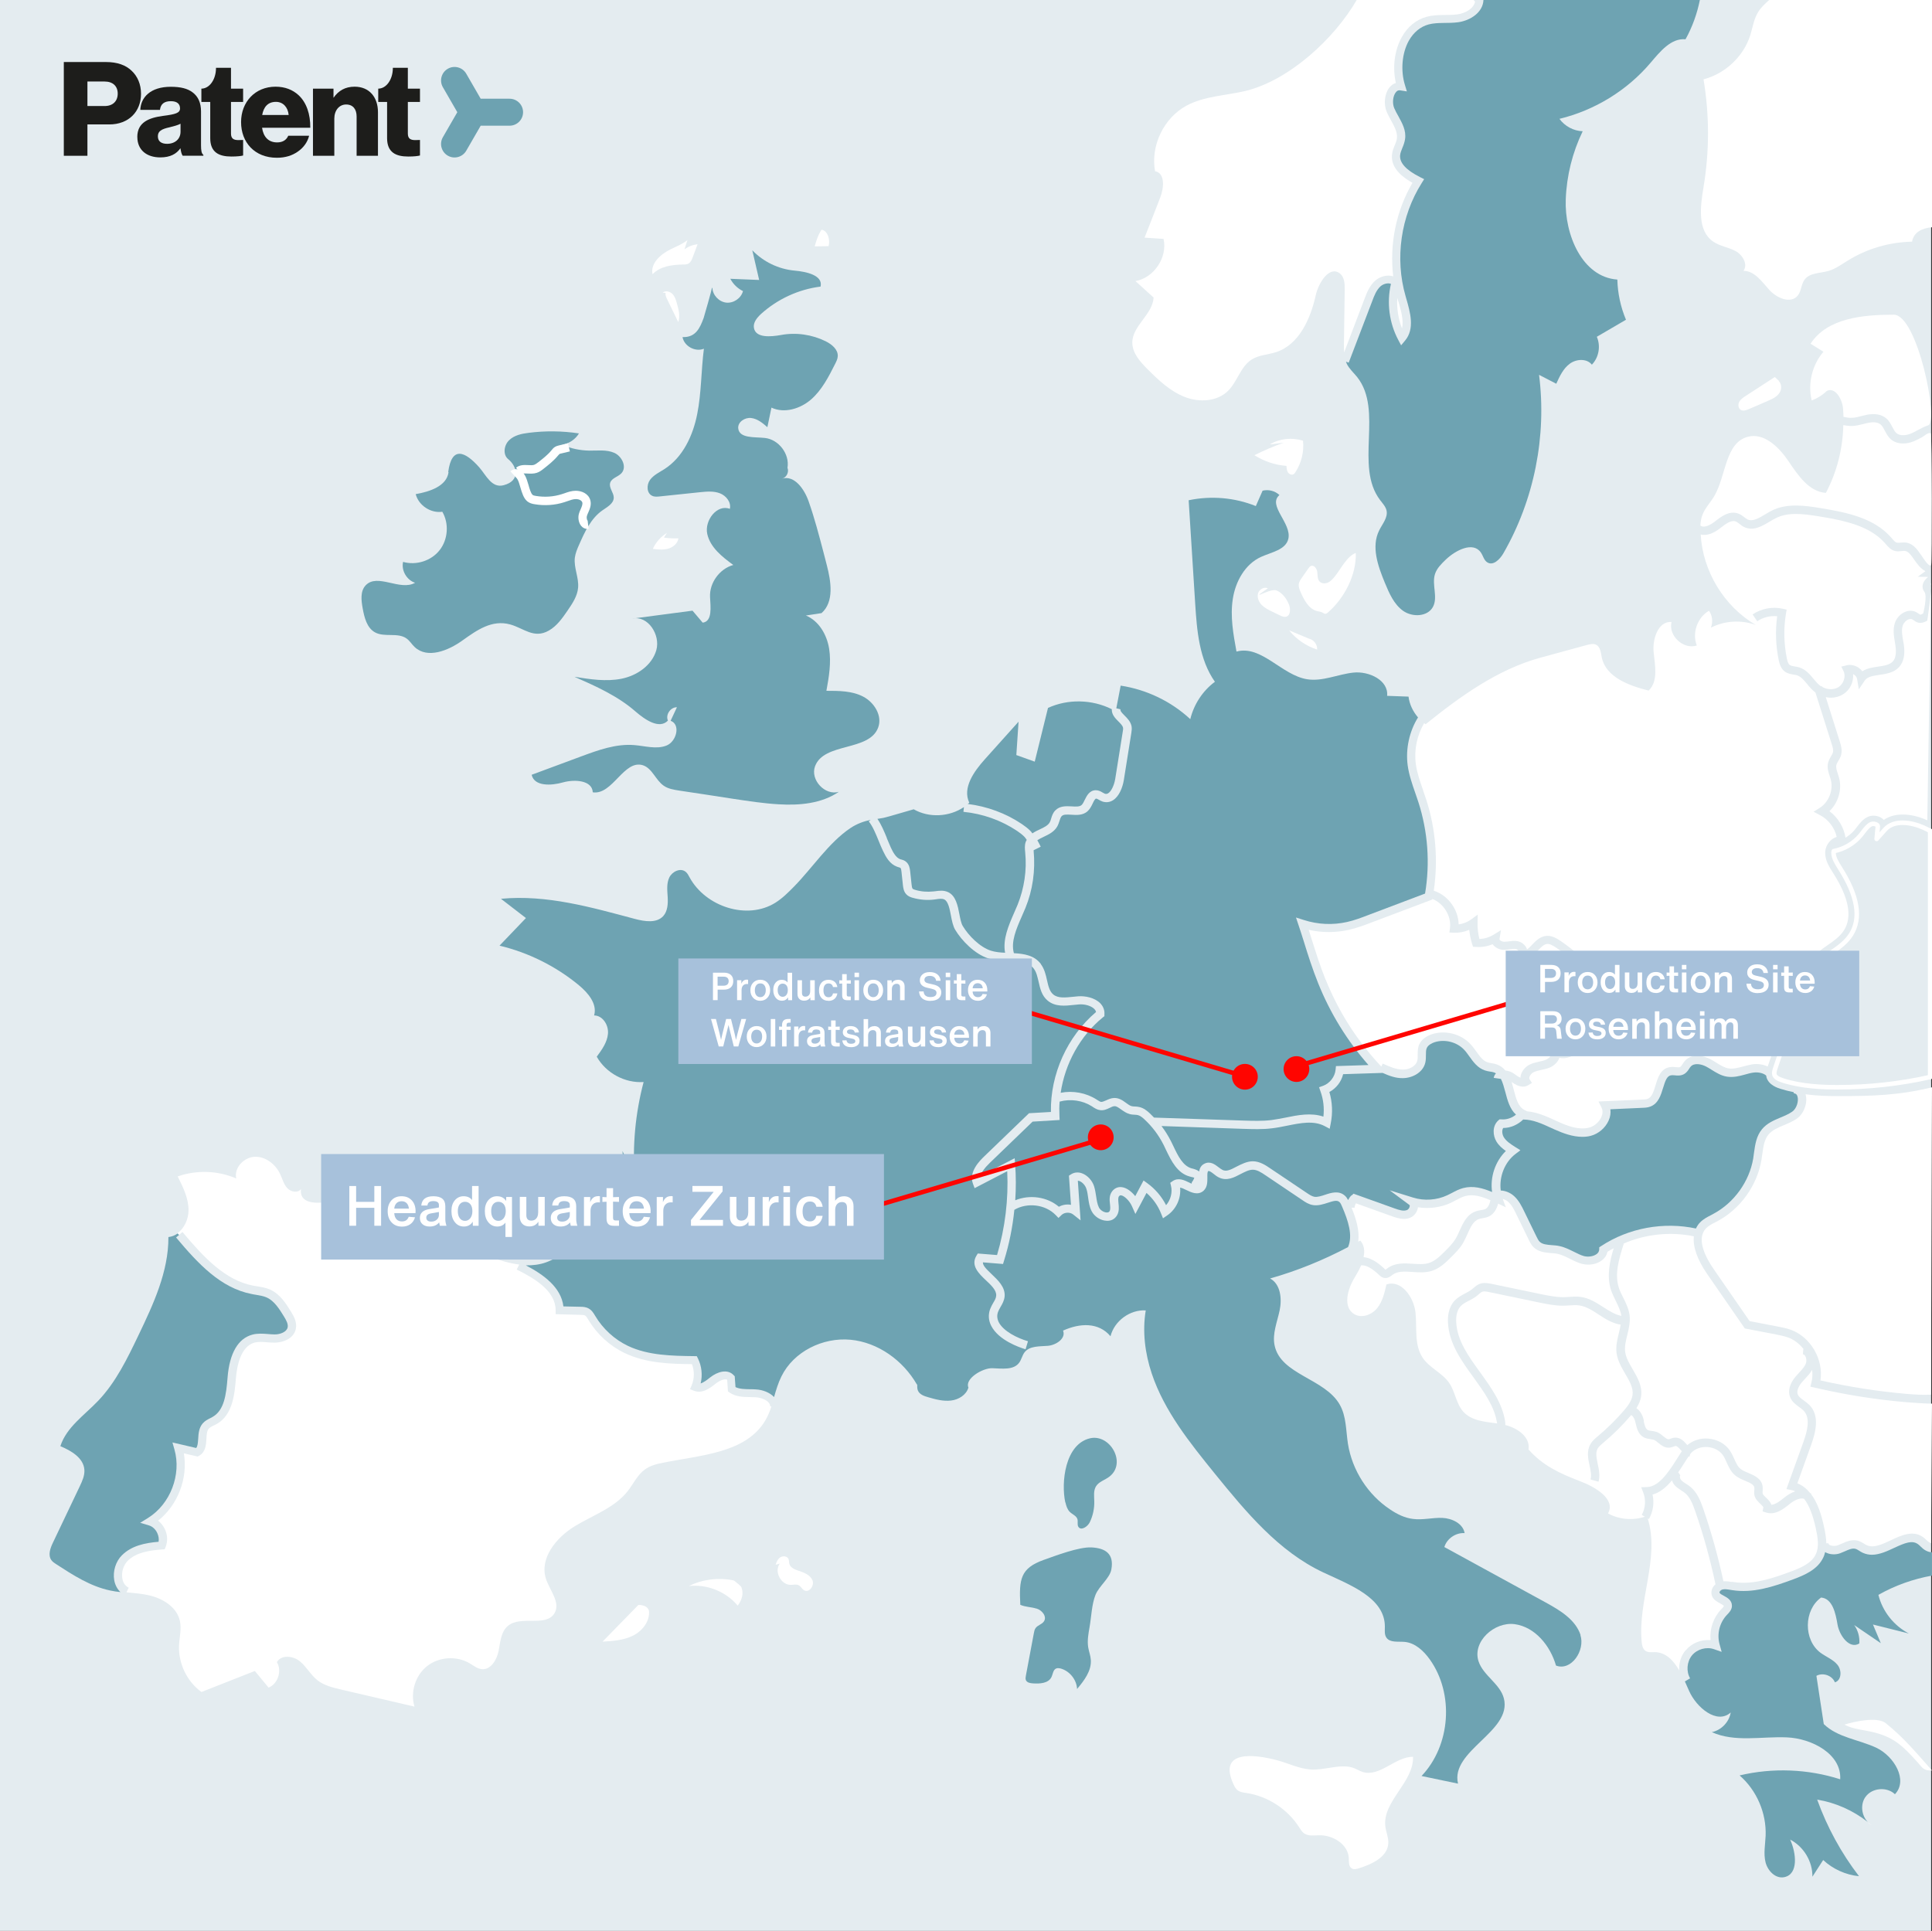 <?xml version="1.0" encoding="UTF-8"?>
<svg id="Ebene_1" xmlns="http://www.w3.org/2000/svg" version="1.1" viewBox="0 0 425.39 425.2">
  <rect x="0" y="0" width="425.39" height="425.2" fill="#333333" stroke="none"/>
  <!-- Generator: Adobe Illustrator 30.0.0, SVG Export Plug-In . SVG Version: 2.1.1 Build 123)  -->
  <defs>
    <style>
      .st0 {
        fill: #e4ecf0;
      }

      .st1 {
        fill: #6ea3b2;
      }

      .st2 {
        fill: #6da2b1;
      }

      .st3 {
        fill: #1d1d1b;
      }

      .st4 {
        fill: #fff;
      }

      .st5 {
        fill: #ff0500;
      }

      .st6 {
        fill: none;
        stroke: #fff;
        stroke-linecap: round;
        stroke-linejoin: round;
      }

      .st7 {
        fill: #a7c1db;
      }
    </style>
  </defs>
  <g>
    <polygon class="st0" points="0 425.2 425.2 425.2 425.2 0 0 0 0 425.2 0 425.2"/>
    <path class="st4" d="M384.77,221.34c-.11-.21-.21-.47-.3-.53-.06-.04-.32-.06-.49-.06s-.32,0-.49-.04c-.64-.08-1.19-.38-1.68-.64-.45-.23-.83-.43-1.19-.45-.92-.09-1.68,1.02-2.43,2.07l-.21.28c-.64.87-1.88,1.96-3.24,2.11-.75.08-1.41-.15-1.94-.64-.19-.17-.34-.36-.51-.58-.08-.13-.23-.32-.3-.36,0,0-.13.04-.21.04-.26.06-.62.13-1,.04-1.04-.23-1.36-1.17-1.56-1.81-.06-.17-.11-.34-.17-.49-.13-.28-.34-.45-.66-.55-.75-.23-1.98,0-2.98.55l-.43.26c-1.6.92-3.6,2.05-5.56,1.15-.7-.32-1.22-.85-1.68-1.32-.26-.28-.53-.55-.83-.77-.3-.21-.79-.3-1.07-.19l-.45-.09c.11.75.06,1.54-.26,2.32-.51,1.24-1.49,2-2.45,2.77-.49.38-.94.75-1.3,1.13-.68.75-1.15,1.7-1.64,2.71-.4.83-.81,1.66-1.36,2.45-.94,1.3-2.49,2.22-3.94,2.32-.38.02-.75,0-1.09-.08,0,.02,0,.04-.02.06-.34.89-1.15,1.68-2.11,2.09-.62.26-1.24.38-1.83.51-.6.13-1.15.26-1.64.47-.47.21-.87.66-1,1.09-.08.3,0,.47.04.51l.51.81-.81.49c-.38.23-.77.32-1.15.32-.94,0-1.81-.53-2.52-1.02.19.58.34,1.17.49,1.75.51,1.94.98,3.75,2.39,4.43l.58.28c2.15.19,4.16,1.07,6.08,1.96l.75.34c2.11.96,4.56,1.86,6.78,1.28,1.15-.3,2.2-1.21,2.69-2.3.23-.55.45-1.36.02-2.17l-.64-1.28,9.7-.43c.43,0,.85-.04,1.17-.17.9-.36,1.28-1.62,1.68-2.94.53-1.73,1.11-3.71,3.18-4.03.45-.08.9-.04,1.28,0,.41.04.77.09.98-.04.17-.11.36-.36.53-.64.17-.26.34-.51.55-.75,1.49-1.6,3.92-1.17,5.56-.32.45.23.89.51,1.34.79.89.55,1.75,1.09,2.66,1.24,1.02.17,2.11-.13,3.26-.43.62-.17,1.26-.34,1.9-.45,1.21-.21,2.47,0,3.47.47,0-.06.04-.13.06-.19.7-2.15,1.47-4.28,2.26-6.39-2.92-1.49-5.31-3.94-6.72-6.91h0l-.04-.02h0Z"/>
    <path class="st4" d="M291.91,215.77c2.83,7.03,6.91,13.41,12.09,18.95l.15.15.3-.66c1.39.62,2.96,1.34,4.5,1.32h.02c1.26,0,2.77-.7,3.09-1.96.11-.38.09-.83.09-1.3,0-.7,0-1.51.34-2.28.45-.98,1.39-1.75,2.71-2.22,2.94-1,6.48-.13,8.59,2.17.47.51.87,1.07,1.26,1.6.77,1.07,1.47,2.07,2.49,2.39.28.08.57.15.85.19.41.06.81.15,1.19.28.79.28,1.39.75,1.86,1.32.68.09,1.36.32,1.83.66l.19.13c.43.3.9.66,1.32.81,0-.23.04-.45.11-.68.28-.92,1.04-1.81,1.98-2.24.68-.32,1.36-.47,2.03-.62.53-.11,1.04-.23,1.51-.43.49-.21.96-.64,1.11-1.07.13-.3.04-.49,0-.53l-2.28-4.88,3.77,3.86c.3.3.7.45,1.19.4.92-.06,1.98-.7,2.6-1.56.47-.64.83-1.39,1.22-2.17.51-1.09,1.07-2.22,1.94-3.16.47-.51,1-.92,1.51-1.32.81-.64,1.56-1.24,1.9-2.02.62-1.49-.3-3.33-2.81-5.61-2.49-2.28-5.07-4.63-7.87-6.57-.75-.51-1.54-.98-2.2-.83-.62.13-1.22.72-1.83,1.38-.92.94-2.05,2.13-3.67,1.71l-1.24-.32.7-1.07c0-.13-.3-.53-.68-.6-.4-.06-.85,0-1.34.06-.45.06-.92.13-1.36.11-.87,0-1.77-.45-2.3-1.07-.04-.06-.08-.11-.13-.17-1.15.49-2.43.7-3.69.6l-.62-.04-.19-.58c-.32-1.02-.53-2.09-.64-3.15-1.07.47-2.22.68-3.37.64l-1-.04.13-1c.34-2.64-1.41-5.43-3.88-6.4v.13l-13.39,5.05c-1.62.62-3.26,1.24-4.99,1.62-2.92.66-5.95.66-8.85,0,.21.66.4,1.3.62,1.96.94,2.98,1.92,6.1,3.11,9.04h.02Z"/>
    <path class="st1" d="M297.62,263.24l.4-.38,9.04,3.24c1,.36,1.96.66,2.73.36.3-.11.55-.47.6-.81.04-.23-.04-.3-.08-.32l-4.33-3.22,5.14,1.6c2.45.77,5.22.58,7.55-.51.34-.17.68-.34,1.02-.51.77-.41,1.56-.83,2.47-1.07,2.15-.57,4.26-.02,6.37.87-.47-3.26.66-6.71,3.03-9.04-.77-.53-1.54-1.19-2.07-2.07-.81-1.32-.96-3.39.38-4.63l.3-.26h.38c1.15.11,2.35-.3,3.24-1.04-1.36-1.21-1.88-3.18-2.34-4.95-.3-1.11-.58-2.13-.98-2.92l-1.58-.23c.06-.38.24-.73.49-.98-.13-.09-.26-.15-.41-.21-.28-.11-.6-.15-.9-.19-.38-.06-.77-.13-1.13-.26-1.6-.53-2.56-1.88-3.41-3.07-.36-.49-.7-1-1.11-1.43-1.62-1.77-4.37-2.45-6.63-1.68-.47.17-1.32.55-1.64,1.24-.19.4-.19.96-.19,1.54,0,.53,0,1.15-.15,1.75-.55,2.17-2.88,3.32-4.86,3.35-1.62.06-3.13-.53-4.52-1.15l-8.7.28c-.4,1.66-1.51,3.11-3.03,3.92.66,2.24.77,4.6.3,6.91l-.23,1.19-1.09-.58c-2.43-1.28-5.31-.7-8.36-.08-1.07.21-2.13.43-3.18.55-2.15.28-4.29.19-6.37.13l-18.03-.62c.79,1.05,1.49,2.17,2.09,3.35.19.36.36.72.53,1.09,1.02,2.15,2.09,4.37,4.07,4.9l.19.04c.4.11.96.28,1.41.62.11-.7.43-1.37,1.21-1.73,1.24-.6,2.3.21,3.07.81.32.23.62.47.9.6.81.38,1.71-.02,3.07-.75,1.05-.53,2.24-1.15,3.52-1.17h.04c1.53,0,2.88.9,3.84,1.56l8.08,5.43c.53.36,1.09.73,1.64.83.68.11,1.53-.17,2.37-.45,1.34-.45,3.03-.98,4.35.21.32.28.53.62.7.96.19-.38.45-.75.75-1.04h0l.04.02h0Z"/>
    <path class="st4" d="M313.33,174.03c.23.68.47,1.36.7,2.05,2.09,6.46,2.64,13.37,1.66,20.06,3.13,1,5.41,4.13,5.48,7.42.98-.13,1.9-.49,2.71-1.07l1.49-1.09-.04,1.85c-.02,1.19.11,2.37.41,3.52,1.04-.02,2.11-.34,3.01-.87l1.73-1.07-.32,1.98s0,.08.06.17c.17.21.58.38.92.4.36,0,.7-.04,1.04-.08.58-.08,1.22-.17,1.9-.06.87.15,1.71.79,2.05,1.58.04.09.06.17.08.26.3-.19.66-.53,1.11-1.02.75-.79,1.6-1.66,2.79-1.92,1.36-.28,2.58.43,3.6,1.13,2.9,2,5.52,4.39,8.06,6.71.7.64,2.24,2.07,3.07,3.84.08-.04.17-.11.28-.13.85-.32,1.96-.15,2.75.43.43.3.75.64,1.09.98.38.38.75.75,1.13.94,1.11.51,2.51-.3,3.9-1.09l.45-.26c1.11-.62,2.94-1.17,4.46-.7.81.26,1.43.79,1.77,1.53.11.21.19.47.26.7.06.19.17.53.26.62-.02-.02.11-.06.17-.08.26-.04.58-.13.96-.06.72.13,1.13.66,1.43,1.04.09.11.17.24.28.34.11.08.21.19.53.15.6-.06,1.41-.64,1.94-1.34l.19-.28c.94-1.3,2.05-2.92,4.03-2.84.77.04,1.39.38,1.94.66.38.21.77.4,1.11.45.11,0,.21.02.32.02.4.02.9.04,1.39.36.53.34.77.85.94,1.24,1.22,2.58,3.24,4.69,5.71,5.99.96-2.51,1.94-4.99,2.92-7.42l1.56-3.92c.45-1.13.92-2.3,1.66-3.37,1.07-1.51,2.58-2.56,4.01-3.56,1.47-1.02,2.88-2,3.75-3.39,1.85-2.96,1.04-7.21-2.43-12.62-.81-1.28-1.75-2.73-1.73-4.43,0-1.09.58-2.24,1.45-2.92.34-.26.7-.45,1.09-.56-.45-2.02-1.83-3.84-3.67-4.8l-1.43-.75,1.37-.85c1.98-1.26,3.03-3.92,2.43-6.18-.06-.26-.15-.51-.24-.79-.3-.92-.64-1.94-.34-3.03.15-.53.4-.96.62-1.34.19-.32.36-.62.43-.89.15-.56-.09-1.24-.28-1.86l-3.58-11.32s-.04-.02-.06-.04c-.68-.53-1.24-1.17-1.75-1.81-.7-.85-1.39-1.66-2.26-1.94-.24-.08-.49-.11-.77-.15-.62-.11-1.32-.23-1.94-.7-.81-.62-1.11-1.58-1.3-2.49-.66-3.2-.77-6.44-.34-9.66-1.54-.15-3.11.23-4.39,1.11l-1.02-1.51c1.92-1.3,4.41-1.77,6.67-1.24l.83.19-.15.85c-.55,3.3-.47,6.63.19,9.89.13.58.28,1.17.62,1.43.26.19.66.26,1.13.34.34.06.68.11,1,.21,1.39.45,2.28,1.49,3.13,2.52.49.57.94,1.13,1.47,1.53.09.06.19.11.28.15l.15-.04.04.15c1.13.62,2.52.66,3.54.04,1.15-.72,1.68-2.37,1.13-3.52l-.49-1,1.09-.28c.87-.23,1.83-.04,2.64.47.34.23.64.51.9.83,1.02-.68,2.3-.85,3.45-1.02,1.3-.19,2.54-.38,3.24-1.13.64-.68.83-1.85.58-3.54l-.11-.7c-.23-1.36-.47-2.77-.02-4.2.34-1.11,1.26-2.11,2.35-2.52.85-.34,1.75-.28,2.47.15.15.08.28.19.43.28.13.09.28.19.34.21.13.02.51-.17.66-.26,0,0,.98-3.81.26-4.77-.4-.52-.51-1.15-.3-1.79.17-.55.55-.94.85-1.24.08-.08.17-.17.26-.25l-2.26-.04,1.68-1.22c-1.09-.58-1.81-1.6-2.45-2.51-.81-1.17-1.34-1.9-2.15-1.96-.21,0-.43,0-.66.04-.43.04-.92.11-1.43-.02-.94-.23-1.54-.94-2.03-1.51l-.15-.17c-3.35-3.84-8.83-5.01-14.6-5.95-3.62-.58-6.84-.96-9.53.43-.43.21-.85.47-1.28.72-1.71,1.02-3.62,2.17-5.63,1.21-.4-.19-.75-.47-1.04-.7-.28-.21-.55-.43-.81-.53-.96-.38-2.15.47-3.39,1.45-1.56,1.24-3.07,1.73-4.33,1.43.45,8.08,5.14,15.82,12.13,19.91-3.2-1.17-6.86-.96-9.89.6.49-1.21.34-2.67-.41-3.73-2.56,1.47-3.77,4.9-2.69,7.65-2.92.98-6.33-2.17-5.56-5.18-2.94-.21-4.24,3.73-3.94,6.67.3,2.94,1.04,6.42-1.11,8.44-4.31-1.09-9.36-2.92-10.3-7.25-.21-1.05-.3-2.35-1.24-2.84-.6-.3-1.34-.13-2,.04-3.43.94-6.86,1.88-10.3,2.81-9.42,2.58-17.69,8.55-25.28,14.67-.11-.08-.19-.17-.3-.26-1.58,2.69-2.26,5.93-1.83,9.02.26,1.94.92,3.8,1.6,5.76h.02Z"/>
    <path class="st4" d="M304.85,279.42s.19.19.26.21c-.06-.02.09-.15.19-.21,1.79-1.39,3.79-1.26,5.73-1.13,1.3.08,2.54.17,3.6-.17,1.34-.43,2.47-1.53,3.48-2.54.87-.87,1.77-1.77,2.39-2.79.32-.55.6-1.15.87-1.77.77-1.71,1.64-3.67,3.67-4.31.32-.11.66-.17,1.02-.23.36-.06.7-.11.96-.23.62-.3.94-1.05,1.15-1.94-1.92-.83-3.77-1.41-5.52-.94-.7.19-1.36.53-2.09.92-.36.19-.75.38-1.11.58-2.24,1.04-4.8,1.36-7.25.98v.04c-.13,1.02-.85,1.94-1.77,2.28-.43.17-.87.24-1.3.24-1,0-1.98-.34-2.69-.6l-7.89-2.83c-.17.3-.28.62-.28.96h-.68c1.02,2.52,1.79,5.09,1.47,7.48.15-.09.3-.15.45-.23.9,1.02,1,2.32.72,3.64,2.07.19,3.9,1.9,4.63,2.58h0l-.02.02h0Z"/>
    <path class="st4" d="M361.47,333.61c.83-1.47.96-3.35.36-4.9l-.47-1.21,1.3-.04c1.32-.04,2.71-.94,4.11-2.66,1.09-1.34,2.02-2.84,2.94-4.31.19-.3.38-.62.6-.92-.08-.11-.19-.21-.28-.3-.49-.56-.81-.87-1.11-.85-.11,0-.26.06-.43.13-.26.08-.53.19-.85.23-1.09.11-1.88-.53-2.52-1.06-.34-.28-.66-.53-.98-.66-.19-.06-.45-.11-.73-.15-.45-.06-.94-.13-1.45-.38-1.26-.66-1.58-2.05-1.83-3.15l-.09-.38c-.15-.6-.49-1.15-.81-1.36-.04,0-.06,0-.08-.02-.06.06-.11.13-.17.19-1.79,2.09-3.75,4.05-5.88,5.82-.57.49-1.04.87-1.32,1.34-.51.92-.26,2.05,0,3.37.28,1.28.55,2.6.19,3.94l-1.77-.49c.26-.92.02-1.96-.21-3.07-.32-1.47-.68-3.16.17-4.67.43-.77,1.09-1.32,1.66-1.79,2.11-1.77,4.01-3.65,5.73-5.65.83-.96,1.71-2.11,1.9-3.37.23-1.58-.66-3.11-1.6-4.71-.83-1.43-1.68-2.9-1.92-4.6-.19-1.51.17-2.96.51-4.37.17-.7.34-1.39.43-2.07l-.04.21c-1.86-.3-3.39-1.28-4.88-2.26-1.41-.92-2.75-1.77-4.24-1.98-.7-.11-1.45-.04-2.22,0-.43.02-.85.06-1.28.06-1.81.02-3.54-.34-5.22-.68l-11.13-2.32c-.49-.11-1.07-.21-1.45-.09-.28.09-.55.34-.85.6-.15.13-.28.26-.43.36-.56.43-1.15.75-1.73,1.04-.68.36-1.34.7-1.79,1.19-.92.98-1.04,2.49-.98,3.58.23,4.03,2.66,7.4,5.24,10.96,2.41,3.35,4.92,6.8,5.54,10.91.04.26.04.49.02.72,2.75.7,5.54,2.66,5.12,5.39,3.11,3.54,6.89,5.29,11.3,6.97,3.39,1.28,7.97,3.97,6.2,7.12,2.45,1.34,5.46,1.6,8.12.72l-.75-.43.02.04h0Z"/>
    <path class="st4" d="M329.62,313.38c-.55-3.69-2.84-6.82-5.22-10.12-2.62-3.62-5.33-7.38-5.58-11.94-.09-1.45.11-3.47,1.49-4.94.68-.7,1.49-1.13,2.28-1.56.53-.28,1.02-.53,1.45-.87.13-.11.23-.19.36-.3.41-.34.85-.75,1.47-.96.87-.3,1.77-.11,2.43,0l11.13,2.32c1.58.32,3.2.64,4.82.64.38,0,.79-.04,1.19-.06.83-.06,1.7-.11,2.6,0,1.9.26,3.47,1.28,4.99,2.26,1.32.85,2.58,1.64,3.96,1.92-.15-1.09-.66-2.13-1.19-3.22-.38-.79-.79-1.6-1.09-2.47-1-3.11-.26-6.46.6-9.21-.47.26-.94.49-1.39.79-.15.75-.58,1.41-1.26,1.9-.79.6-1.88.92-2.96.92-.47,0-.94-.06-1.38-.17-.96-.26-1.83-.7-2.69-1.13-.89-.45-1.75-.87-2.64-1.07-.47-.11-.96-.13-1.45-.17-1.3-.11-2.79-.24-3.88-1.3-.51-.51-.81-1.11-1.07-1.66l-2.67-5.48c-.51-1.07-1.04-2.15-1.88-2.88-.32-.28-.75-.49-1.17-.62l.68,1.86-1.68-.81c-.3,1.04-.85,2.24-2.02,2.81-.49.23-1,.32-1.45.41-.26.04-.51.08-.75.17-1.26.4-1.88,1.81-2.56,3.33-.3.66-.6,1.34-.96,1.96-.73,1.24-1.73,2.22-2.67,3.15-1.09,1.09-2.45,2.43-4.22,2.98-1.41.43-2.86.34-4.28.23-1.66-.11-3.24-.21-4.37.64-.4.32-.87.7-1.49.7h-.11c-.66-.02-1.13-.47-1.36-.7-1.62-1.51-2.9-2.2-3.94-2.09-.41.96-.94,1.9-1.45,2.73-1.56,2.54-2.62,6.48-.06,8.01,1.62.98,3.84.17,5.03-1.3,1.19-1.45,1.64-3.39,2.05-5.22,3.22-1.15,6.03,2.75,6.4,6.14.36,3.39-.32,7.14,1.58,9.98,1.51,2.26,4.35,3.35,5.86,5.58,1.32,1.94,1.51,4.56,3.09,6.31,1.81,2,4.75,2.22,7.48,2.58v-.11h0l-.04.04h0Z"/>
    <path class="st1" d="M195.24,184.52c.3.73.6,1.45.89,2.09.53,1.13,1.15,2.26,2.09,2.6l.24.06c.3.08.66.19,1,.47.77.6.87,1.58.94,2.11l.32,2.98c.04.3.08.72.23.87.11.13.43.21.57.26,1.28.38,2.64.49,3.99.34l.38-.04c.92-.13,1.92-.26,2.9.21,1.66.81,2.09,2.94,2.45,4.84.19.98.38,2,.73,2.58,1.26,2.13,3.79,4.69,6.22,5.46.94.3,2.02.41,3.11.45-.55-2.96.77-5.99,1.96-8.72.28-.62.53-1.24.79-1.83,1.47-3.65,2.07-7.63,1.68-11.53-.08-.81-.15-1.56.11-2.32.06-.17.15-.3.23-.45-.15-.21-.3-.45-.47-.64-.51-.53-1.13-.98-1.66-1.34-3.52-2.35-7.61-3.79-11.81-4.2l.11-1.05c-3.22,2.18-7.67,2.43-11.06.49-.04-.02-6.01,1.79-6.71,1.9-.45.06-.87.13-1.28.21.85,1.24,1.47,2.73,2.07,4.18h0l-.02.02h0Z"/>
    <path class="st1" d="M213.1,177.04c4.22.53,8.31,2.02,11.85,4.39.62.43,1.36.94,1.98,1.6.15.15.26.32.38.49.51-.36,1.09-.64,1.64-.89.92-.43,1.79-.85,2.18-1.54.13-.23.23-.53.32-.85.17-.58.38-1.24.9-1.77,1-1.04,2.39-.96,3.6-.9.9.06,1.75.11,2.2-.3.26-.24.49-.7.7-1.15.43-.87,1.02-2.09,2.41-2.11h0c.64,0,1.13.28,1.51.51.19.11.36.19.49.26.26.08.49.06.73-.09.68-.4,1.32-1.75,1.56-3.15l1.66-10.42c.06-.32.11-.64.06-.87-.08-.45-.55-.92-1.02-1.39-.68-.68-1.51-1.51-1.45-2.69-4.33-2.17-9.66-2.3-14.05-.28-.98,3.94-1.94,7.89-2.92,11.83-1.36-.49-2.71-.96-4.05-1.45.17-2.45.32-4.9.49-7.35-2.47,2.75-4.95,5.5-7.42,8.27-2.41,2.69-4.99,6.31-3.43,9.57-.11.11-.23.19-.34.28h.02Z"/>
    <path class="st4" d="M425.2,128.39c-.17.17,0,.52-.02.65.23.45-.83,7.63-.83,7.63-.43.24-1.13.62-1.96.45-.45-.11-.77-.34-1.02-.53-.09-.06-.17-.13-.26-.17-.26-.15-.56-.15-.9-.02-.55.21-1.07.77-1.26,1.36-.32,1-.13,2.13.09,3.35l.13.72c.34,2.28,0,3.94-1.04,5.07-1.13,1.24-2.84,1.49-4.31,1.71-1.43.21-2.66.38-3.26,1.28l-1.28,1.9-.38-2.26c-.06-.38-.32-.75-.7-.98-.06-.04-.13-.08-.19-.11.17,1.71-.66,3.5-2.2,4.45-.79.49-1.73.75-2.66.75-.38,0-.77-.04-1.15-.13l3.09,9.78c.23.77.58,1.81.3,2.86h0l.02.02h0c-.13.53-.41.98-.64,1.39-.19.3-.36.6-.43.87-.15.58.09,1.26.32,1.98.11.3.19.6.28.89.68,2.6-.21,5.5-2.13,7.33,1.88,1.39,3.18,3.54,3.54,5.84.72-.47,1.41-1,1.96-1.66.17-.21.36-.45.53-.68.62-.81,1.32-1.73,2.39-2.24.96-.45,2.24-.34,3.11.28.17.11.32.26.43.38,2.71-1.88,6.61-1.28,9.59.09"/>
    <path class="st1" d="M156.85,63.36c.06,1.62,1.43,3.09,3.05,3.28,1.62.17,3.28-.96,3.69-2.54-1.19-.58-2.17-1.54-2.79-2.71,2.11.09,4.22.17,6.35.26-.51-2.17-1-4.37-1.51-6.54,2.43,2.54,5.8,4.16,9.32,4.48,2.56.23,6.31,1.02,5.71,3.52-4.84.6-9.49,2.75-13.11,6.03-.87.81-1.77,1.88-1.56,3.07.4,2.26,3.69,1.96,5.95,1.56,3.32-.62,6.84-.11,9.87,1.39,1.32.66,2.71,1.79,2.64,3.26-.02.62-.32,1.19-.6,1.75-1.41,2.81-2.9,5.71-5.26,7.78-2.37,2.07-5.91,3.15-8.74,1.81-.3,1.43-.6,2.88-.9,4.31-1.04-.92-2.17-1.85-3.56-2.02-1.37-.17-2.96.85-2.86,2.24.21,2.3,3.6,1.9,5.88,2.15,3.05.34,5.48,3.54,4.97,6.57.38.94-.21,2.15-1.19,2.39,2.75-.83,4.95,2.37,5.88,5.1,1.28,3.65,2.26,7.4,3.24,11.13.23.94.49,1.85.72,2.79.94,3.62,1.66,8.1-1.15,10.59-1.15.17-2.3.34-3.45.53,2.88,1.19,4.63,4.24,5.12,7.31.49,3.07-.04,6.2-.6,9.27,2.75,0,5.65,0,8.1,1.28,2.45,1.28,4.26,4.22,3.3,6.8-1.96,5.33-11.92,3.22-13.9,8.53-1.11,2.98,2.19,6.54,5.24,5.63-3.8,2.6-8.68,3.03-13.26,2.75-3.33-.19-6.61-.7-9.89-1.19-4.01-.62-8.02-1.24-12-1.83-1.19-.19-2.43-.38-3.41-1.07-1.79-1.24-2.52-3.82-4.56-4.5-4.2-1.36-6.69,6.61-11.06,5.95-.13-2.67-3.99-2.9-6.57-2.18-2.56.73-6.31.92-6.89-1.68,3.65-1.36,7.29-2.71,10.92-4.05,3.75-1.39,7.65-2.81,11.66-2.49,2.39.19,4.88.98,7.1.11,2.22-.87,3.18-4.65.92-5.46.47-1,.92-2,1.39-2.98-1.41-.04-2.56,1.66-1.98,2.94-1.92,1.98-5.07-.21-7.16-2.02-3.9-3.41-8.7-5.54-13.43-7.63,3.43.55,6.95,1.11,10.36.43,3.41-.68,6.71-2.94,7.67-6.29.96-3.37-1.85-7.72-5.29-6.95,4.41-.58,8.83-1.17,13.26-1.75.75.89,1.49,1.77,2.24,2.64,2.17-.26,1.73-3.45,1.62-5.65-.15-3.13,2.11-6.22,5.12-7.05-2.45-1.79-5.07-3.86-5.73-6.82-.66-2.96,2.13-6.63,4.97-5.54.34-1.45-.81-2.9-2.2-3.43-1.39-.53-2.92-.38-4.41-.23-2.92.32-5.84.62-8.78.92-.58.06-1.17.13-1.7-.13-1.24-.55-1.28-2.41-.49-3.5.79-1.09,2.09-1.68,3.22-2.41,4.05-2.62,6.25-7.38,7.18-12.11.94-4.73.85-9.59,1.47-14.37-1.9.77-4.33-.53-4.71-2.56,2.92.11,3.84-2.02,4.65-4.2.15-.43,1.85-6.44,1.83-6.63h.11Z"/>
    <path class="st4" d="M307.85,66.3l-.15-.55s-.02-.11-.04-.15c-.15,2.28.21,4.6,1.04,6.74.4-1.79-.23-4.03-.83-6.05h0l-.02.02h0Z"/>
    <path class="st1" d="M98.76,103.97c-.4,3.09-4.16,4.31-7.23,4.84.64,2.49,3.32,4.26,5.86,3.88,1.51,2.6,1.26,6.1-.58,8.44-1.83,2.37-5.18,3.43-8.06,2.6-.43,1.9.81,4.01,2.64,4.6-3.28,1.9-8.31-2.2-10.89.58-1.21,1.3-.96,3.32-.64,5.07.36,2,.92,4.28,2.71,5.27,2.09,1.15,4.99-.04,6.93,1.34.73.51,1.17,1.3,1.81,1.9,2.81,2.64,7.4.79,10.53-1.47,3.18-2.26,6.44-4.61,10.47-3.52,3,.81,5.22,3.24,8.53,1.36,1.77-1,2.98-2.73,4.13-4.41,1.07-1.56,2.17-3.2,2.32-5.05.19-2.22-.98-4.39-.72-6.59.13-1,.53-1.94.94-2.86,1.24-2.83,2.6-5.8,5.14-7.57,1.07-.75,2.47-1.49,2.49-2.79,0-1.13-1.11-2.17-.79-3.26.32-1.07,1.71-1.3,2.47-2.11,1.28-1.36.13-3.75-1.56-4.5-1.71-.75-3.65-.47-5.52-.49-2.05-.04-4.07-.47-5.97-1.28,1.51-.26,2.92-1.19,3.71-2.51-3.64-.55-7.4-.6-11.06-.13-1.56.19-3.2.53-4.33,1.64-1.13,1.09-1.41,3.18-.19,4.16,2,1.62,2.71,4.75-.98,5.73-2.66.73-3.88-2.2-5.39-3.92-3.05-3.45-6.05-4.86-6.84,1h0l.06.04h0Z"/>
    <path class="st1" d="M234.59,330.84c.17.75.4,1.53.96,2.09.55.55,1.45.85,1.68,1.6.15.53-.08,1.17.19,1.66.58.98,2.07,0,2.54-1,.68-1.43,1.02-3.01.98-4.58-.02-1.11-.21-2.32.36-3.28.64-1.07,2-1.41,2.98-2.17,3.84-2.98.15-9.44-4.26-8.44-5.54,1.28-6.42,9.78-5.46,14.13h.02Z"/>
    <path class="st1" d="M228.24,354.22c1.22.36,2.32,1.77,1.62,2.81-.43.66-1.36.83-1.83,1.47-.26.34-.32.77-.4,1.17-.58,3.11-1.17,6.2-1.75,9.32-.06.34-.13.7.02,1.02.26.53.94.64,1.53.68,1.49.11,3.35,0,4.05-1.32.36-.7.38-1.73,1.13-1.98.28-.09.55-.04.83,0,2.02.51,3.62,2.45,3.71,4.54,1.56-1.86,3.2-3.99,3.03-6.42-.06-.94-.43-1.83-.58-2.77-.23-1.47.04-2.96.3-4.43.4-2.24.47-5.03,1.32-7.14.77-1.9,3.11-3.62,3.47-5.52.68-3.58-1.41-4.75-4.37-4.9-2.79-.13-7.84,1.81-10.51,2.75-5.16,1.85-5.44,4.26-5.16,9.89,1.17.51,2.32.45,3.54.83h.04Z"/>
    <path class="st4" d="M271.66,393.04c.21.47.47.92.87,1.21.53.4,1.26.49,1.92.58,4.69.72,9,3.52,11.57,7.5.34.51.64,1.07,1.15,1.41.92.62,2.11.43,3.22.4,3.07-.09,6.44,1.98,6.59,5.03.04.83-.06,1.85.66,2.28.47.28,1.07.11,1.58-.04,2.9-.92,6.33-2.51,6.46-5.54.06-1.21-.47-2.37-.64-3.56-.77-5.61,6.29-9.81,6.08-15.46-3.94,0-7.31,4.52-11.09,3.35-.79-.26-1.49-.75-2.3-.98-2.77-.83-6.29.68-9.23.43-2.67-.23-4.78-1.36-7.27-2.02-4.92-1.32-13.24-2.41-9.59,5.39h0l.02.02h0Z"/>
    <path class="st4" d="M163.26,349.58c.53,1.39.06,2.81-.83,3.99-2.58-3.09-6.76-4.77-10.76-4.31,2.96-1.47,6.42-1.92,9.68-1.28.15.02.3.11.43.19.43.34,1.39,1.11,1.49,1.39h0v.02h0Z"/>
    <path class="st4" d="M422.15,387.99c1.21,1.39,1.39,1.94,3.24,1.88-3.58-4.01-6.01-7.04-10.19-10.42-1.85-1.49-6.91-.36-9.08.32,1.88,1.07,4.58,1.19,6.74,1.77,4.39,1.17,6.29,3.15,9.29,6.46h0Z"/>
    <path class="st4" d="M282.62,97.49c-2.2.79-4.33,1.7-6.42,2.75,2.11,1.34,4.56,2.17,7.06,2.35.02.49.06,1,.32,1.43.28.4.85.66,1.26.4.17-.11.28-.26.38-.43,1.32-2.03,1.94-4.52,1.68-6.93-2.41-.79-5.16-.49-7.33.81l3.05-.38h0Z"/>
    <path class="st4" d="M294,126.82c-.45.55-.9,1.11-1.54,1.43-.64.32-1.47.3-1.94-.23-.49-.56-.38-1.41-.49-2.13-.11-.75-.77-1.58-1.45-1.24-.21.11-.36.32-.49.51-.49.68-.96,1.39-1.45,2.07-.3.43-.62.89-.68,1.43-.06.58.17,1.17.4,1.7.77,1.75,1.77,3.71,3.6,4.2.4.11.85.13,1.24.34.17.11.34.23.53.26.28.04.51-.15.72-.34,3.58-3.15,6.22-8.21,6.07-13.05-1.92.68-3.28,3.5-4.56,5.1h0l.02-.04h0Z"/>
    <path class="st4" d="M277.46,130.74c-.98.92,2.45-1.26,3.67-.7,1.21.55,2.09,1.71,2.62,2.94.45,1.02.45,2.62-.64,2.84-.45.08-.87-.11-1.28-.3-.55-.28-1.11-.55-1.68-.81-.83-.4-1.68-.83-2.35-1.49-.64-.66-1.04-1.64-.81-2.54.26-.89,1.34-1.53,2.17-1.13,0,0-1.68,1.17-1.75,1.24h0l.04-.04h0Z"/>
    <path class="st4" d="M288.2,140.63c1.07.24,1.9,1.32,1.81,2.41-2.41-.77-4.58-2.26-6.16-4.22l4.35,1.81h0Z"/>
    <path class="st4" d="M391.67,83.93c.62.64.66,1.73.19,2.49-.53.92-1.58,1.41-2.56,1.83-1.41.62-2.81,1.24-4.22,1.83-.6.26-1.3.51-1.83.15-.55-.36-.6-1.17-.3-1.75.32-.57.87-.94,1.43-1.3,2.13-1.39,4.26-2.77,6.4-4.16l.92.87-.02.02h0Z"/>
    <path class="st4" d="M151.41,52.83c-1.11.92-2.47,1.43-3.77,2.07-2.2,1.09-4.48,3.11-3.96,5.5,1.64-1.77,4.31-2.11,6.71-2.15.43,0,.85,0,1.21-.21.49-.28.72-.85.92-1.39.36-.96.73-1.9,1.07-2.86-1.04.11-2.05.49-2.88,1.13l.66-2.09h.04Z"/>
    <path class="st4" d="M146.19,118.38c1.04.15,2.11.21,3.18.17-.15,1.13-1.17,1.96-2.26,2.28-1.09.3-2.24.17-3.37.04.66-1.45,1.75-2.69,3.11-3.52l-.66,1.02h0Z"/>
    <path class="st4" d="M146.55,64.49c-.09.49.13.96.34,1.41.81,1.68,1.64,3.37,2.45,5.03.45-1.32.09-2.77-.3-4.11-.21-.77-.45-1.56-1-2.11s-1.54-.79-2.13-.26l.62.04h.02Z"/>
    <path class="st4" d="M171.68,344.33c-1.26,1.75.26,4.67,2.41,4.67.62,0,1.28-.19,1.81.11.47.26.7.83,1.17,1.09,1.11.62,2.32-1.07,1.81-2.24-.51-1.15-1.83-1.68-3.05-2.07-.83-.28-1.79-.66-2.02-1.49-.11-.36-.04-.79-.21-1.13-.3-.6-1.17-.7-1.75-.36-.58.36-.87,1-1.07,1.66l.87-.24h.02Z"/>
    <path class="st4" d="M142.9,354.74c.21,2.28-1.47,4.41-3.52,5.44-2.05,1.02-4.41,1.19-6.71,1.32,2.62-2.69,5.27-5.39,7.89-8.08,0,0,1.98-.11,2.34,1.32h0Z"/>
    <path class="st4" d="M180.96,50.59c1.34.28,1.88,2.32,1.47,3.62-1.02,0-2.02.04-3.05.04.36-1.28.68-2.3,1.36-3.45l.19-.21h.02Z"/>
    <path class="st4" d="M412.11,401.97c-.28-.26-.6-.49-.89-.73.26.28.55.53.89.73h0Z"/>
    <path class="st4" d="M425.1,95.4c-.66-.2-1.3.55-1.98.92-.58.32-1.17.62-1.79.87-.79.32-1.56.47-2.3.47-1.02,0-1.96-.3-2.67-.9-.64-.55-1.02-1.28-1.36-1.92-.28-.53-.53-1.04-.92-1.36-.75-.64-1.98-.51-2.66-.38-.38.08-.79.17-1.17.28-.79.19-1.62.4-2.49.43-.66,0-1.28-.08-1.9-.19-.11,5.18-1.41,10.34-3.84,14.92-3.71-.26-6.12-3.86-8.21-6.95s-5.33-6.33-8.93-5.42c-5.07,1.3-4.78,8.57-7.44,13.09-.83,1.41-2.05,2.62-2.62,4.18-.28.73-.38,1.51-.43,2.3h.02c.75.6,2.17-.11,3.18-.9,1.26-1,3.18-2.52,5.2-1.73.51.19.92.51,1.28.79.26.19.49.38.72.49,1.11.53,2.45-.28,3.88-1.13.47-.28.92-.55,1.39-.79,3.43-1.77,7.61-1.09,10.68-.6,6.14,1,11.94,2.24,15.69,6.54l.15.17c.36.43.7.83,1.07.92.21.04.47.02.79,0,.34-.04.66-.06,1-.04,1.75.13,2.69,1.51,3.54,2.75.6.87,1.88,2.9,2.23,2.17.2-.41.2-28.9-.1-28.99Z"/>
    <path class="st4" d="M398.86,88.19c1.26-.45,2.39-1.17,3.35-2.09,1.81-.96,3.37,1.7,3.58,3.75.06.64.09,1.3.11,1.94.62.13,1.26.26,1.85.21.68,0,1.36-.19,2.09-.38.43-.11.85-.21,1.28-.3,1.75-.32,3.2-.04,4.18.79.66.55,1.02,1.28,1.36,1.92.28.53.53,1.04.92,1.36.79.66,2.11.49,3.09.11.55-.21,1.07-.51,1.6-.79.72-.38,1.45-.79,2.28-1.05,2.39-.79-2.35-24.39-7.59-24.36-6.76,0-14.64.72-18.31,6.39.94.6,1.9,1.19,2.84,1.77-2.49,2.88-3.47,6.99-2.6,10.68h0l-.02.04h0Z"/>
    <path class="st4" d="M381.38,348.32l.36.06c4.11.64,8.29-.72,12.53-2.3,2.28-.85,4.58-1.83,5.52-3.79.81-1.66.45-3.75-.02-5.91-.64-2.88-1.47-4.94-2.52-6.31-.79-.34-2.07.24-3.05,1-1.53,1.24-3.3,2.64-5.33,2l-.79-.26.17-.81c.04-.19-.34-.55-.66-.85-.49-.47-1.07-1.02-1.28-1.81-.11-.45-.09-.85-.04-1.21,0-.21.04-.38,0-.53-.08-.66-.81-1.02-2-1.51-.73-.3-1.49-.64-2.13-1.13-1-.79-1.49-1.88-1.96-2.92-.26-.58-.49-1.11-.81-1.58-.7-1.02-1.96-1.71-3.37-1.81-1.41-.11-2.75.36-3.6,1.26-.11.11-.17.21-.26.34l-.15.53s-.13-.06-.19-.08c-.19.26-.36.53-.53.81-.55.9-1.15,1.79-1.75,2.69l.45.68s-.06.04-.09.19c-.04.26.09.62.26.83.28.32.68.58,1.11.85.32.21.64.4.92.64,1.49,1.21,2.22,3.03,2.84,4.8,1.81,5.24,3.3,10.64,4.46,16.03.68-.06,1.34.04,1.94.15h0l-.02-.04h0Z"/>
    <path class="st1" d="M373.42,270.51c.23-.47.51-.94.9-1.32.72-.75,1.62-1.21,2.47-1.64l.51-.28c4.52-2.43,7.86-7.08,8.72-12.13.06-.4.13-.83.17-1.24.26-1.83.51-3.73,1.77-5.24,1.09-1.32,2.62-1.96,4.09-2.58.94-.38,1.81-.77,2.56-1.28,1-.7,1.45-2.35,1.17-3.32-.17-.62-.53-.7-.83-.73v-.24c-.94-.19-1.9-.43-2.86-.72-.66-.21-2.66-.83-3.15-2.58-.02-.11-.02-.21-.04-.32-.04-.04-.09-.11-.15-.15-.66-.49-1.77-.7-2.79-.53-.57.08-1.15.25-1.7.4-1.28.36-2.62.7-4.05.47-1.28-.21-2.32-.87-3.33-1.49-.4-.26-.81-.51-1.21-.72-1.11-.58-2.62-.83-3.37-.04-.15.15-.26.32-.36.49-.28.43-.62.94-1.21,1.24-.7.36-1.43.3-2,.23-.3-.02-.6-.04-.81,0-.87.15-1.24,1.13-1.73,2.75-.49,1.6-1.04,3.43-2.75,4.11-.62.26-1.28.28-1.79.3l-7.08.32c.11.81,0,1.66-.38,2.49-.73,1.62-2.22,2.9-3.9,3.35-.62.17-1.26.23-1.88.23-2.15,0-4.26-.79-6.12-1.62l-.75-.34c-1.98-.92-4.03-1.85-6.12-1.85v-.04c-1.19,1.17-2.79,1.9-4.45,1.9-.34.58-.21,1.45.15,2.05.55.9,1.6,1.56,2.52,2.15l1.13.7-1.07.81c-2.41,1.81-3.65,5.07-3.26,8.06,1.07.04,2.11.51,2.84,1.15,1.13.98,1.77,2.3,2.34,3.48l2.67,5.48c.21.43.43.87.7,1.15.6.6,1.58.68,2.71.77.58.04,1.13.08,1.68.21,1.13.23,2.13.75,3.09,1.21.79.4,1.56.79,2.32,1,.92.23,2.07.06,2.75-.45.38-.28.55-.6.58-1v-.49l.4-.26c6.1-4.03,13.79-5.41,20.93-3.88h0l-.02-.02h0Z"/>
    <path class="st4" d="M425.39,309.09c-1.56,0-4.37-.21-5.82-.33-6.71-.58-13.47-1.66-20.04-3.2l-.92-.21.23-.92c.23-.9.28-1.85.15-2.77-.43.75-1,1.36-1.56,1.96-.23.26-.45.49-.68.75-.32.38-1.34,1.71-.9,2.73.21.49.72.87,1.32,1.3.43.3.85.62,1.26,1.02,2.26,2.37,1.36,5.9.36,8.74l-3.05,8.48c1.13.43,2.03,1.19,2.77,2.09.11.09.21.13.32.23l-.06.06c1.51,2,2.3,4.71,2.79,6.95.3,1.32.53,2.62.56,3.88h.47s0,.19.19.32c.41.28,1.24.34,1.83.13.3-.11.62-.25.92-.38,1.04-.47,2.24-1,3.56-.64.51.15.94.4,1.32.64.19.13.38.23.6.34,1.51.7,3.37-.17,5.33-1.09,2.3-1.09,4.9-2.3,7.14-.64.26.19.49.4.73.64.28.28.72.56.97.67"/>
    <path class="st4" d="M425.39,239.43c-7.38,1.79-13.11,1.94-20.74,1.94-2.07,0-4.52-.06-7.1-.4v.02h0v-.02h0c.53,1.83-.32,4.22-1.88,5.33-.92.64-1.92,1.07-2.9,1.47-1.32.55-2.58,1.09-3.39,2.07-.92,1.11-1.13,2.69-1.36,4.33-.06.43-.13.87-.19,1.3-.96,5.61-4.65,10.74-9.66,13.43l-.55.28c-.75.38-1.47.77-1.98,1.3-2.3,2.39.06,6.65,1.68,8.99l7.91,11.45,6.16,1.19c.92.17,1.88.36,2.81.68,4.46,1.58,7.33,6.54,6.63,11.19,6.2,1.41,12.58,2.41,18.91,2.96,1.72.15,3.57.27,5.42.18"/>
    <path class="st4" d="M371.17,363.41c1.32-1.6,3.41-2.43,5.46-2.24-.23-2.45.62-4.99,2.34-6.78.28-.28.58-.6.58-.73,0-.15-.51-.4-.81-.58-.66-.36-1.49-.79-1.81-1.68-.19-.55-.15-1.15.13-1.71.15-.3.38-.58.66-.81-1.15-5.44-2.64-10.87-4.48-16.14-.55-1.58-1.13-3.05-2.24-3.97-.23-.19-.51-.36-.77-.53-.49-.32-1.05-.68-1.51-1.19-.26-.3-.47-.68-.58-1.07-1.39,1.68-2.81,2.75-4.28,3.13.41,1.81.13,3.77-.81,5.41l-.26-.15c2.73,8.68-2.22,18.1-1.32,27.22.06.73.23,1.51.83,1.94.57.4,1.36.28,2.07.28,2.43.06,4.09,1.83,5.37,4.03-.11-1.58.36-3.2,1.39-4.43h0l.04-.02h0Z"/>
    <path class="st1" d="M425.39,341.81c-.44.02-.8-.1-1.26-.31-.53-.26-.94-.64-1.28-.98-.17-.17-.34-.34-.53-.47-1.28-.94-2.83-.32-5.27.81-1.53.72-3.2,1.49-4.86,1.51-.68,0-1.36-.13-2.03-.43-.28-.13-.53-.28-.79-.45-.3-.19-.57-.36-.85-.43-.66-.19-1.47.17-2.32.55-.34.15-.7.3-1.04.43-1.09.4-2.41.28-3.3-.26-.11.43-.23.87-.45,1.28-1.24,2.56-4.03,3.77-6.54,4.71-4.5,1.66-8.91,3.11-13.47,2.39l-.38-.06c-.66-.11-1.28-.21-1.77-.08-.23.06-.49.26-.6.47-.04.09-.06.17-.04.23.09.23.53.47.94.68.75.41,1.79.96,1.79,2.2,0,.87-.6,1.49-1.02,1.92-1.71,1.75-2.32,4.28-1.71,6.52l.47,1.71-1.66-.58c-1.68-.6-3.75-.02-4.88,1.36-1.13,1.39-1.3,3.52-.41,5.05l-1.15.68c.32.7.62,1.41.92,2.07,1.62,3.69,6.16,7.48,9.17,4.77-.34,2.11-2.07,3.9-4.16,4.33,5.07,2.28,10.93.92,16.5,1.15,5.56.23,12.09,3.69,11.77,9.23-7.12-2.28-14.88-2.58-22.15-.85,3.77,3.28,5.93,8.31,5.73,13.3-.09,1.94-.49,3.92-.02,5.82.47,1.9,2.22,3.69,4.14,3.28,3.15-.66,2.62-5.33,1.28-8.27,2.98,1.54,4.95,4.82,4.9,8.17.79-1.21,1.58-2.45,2.37-3.67,2.15,2,4.97,3.28,7.89,3.56-3.92-5.1-7.03-10.81-9.21-16.86,4.05.66,7.91,2.39,11.13,4.92-1.39-1.45-1.68-3.94-.45-5.58,1.45-1.96,4.69-2.22,6.44-.53,2.96-3.09-.19-8.36-4.05-10.21-3.86-1.83-8.55-2.24-11.62-5.24-.53-3.54-1.09-7.08-1.62-10.62,1.43-.79,3.48-.08,4.07,1.43,1.47-.43,1.56-2.64.58-3.84-.96-1.19-2.49-1.75-3.73-2.66-3.79-2.81-3.73-9.42.11-12.17,2.52.21,3.2,3.47,3.62,5.95.43,2.47,2.66,5.5,4.8,4.16.11-1.43-.3-2.9-1.13-4.05,1.96,1.32,3.9,2.66,5.86,3.99-.58-1.38-1.15-2.75-1.73-4.11,2.64.66,5.26,1.32,7.91,1.98-3.3-1.71-5.82-4.88-6.71-8.51,3.65-2.07,7.67-3.5,11.8-4.24"/>
    <path class="st4" d="M361.91,312.96c.19.81.38,1.66.9,1.94.19.11.49.15.81.19.34.04.75.11,1.13.23.6.21,1.07.62,1.49.96.53.43.87.68,1.17.66.11,0,.26-.06.41-.13.26-.08.57-.21.92-.23,1.24-.09,2,.77,2.62,1.47.04.06.11.11.15.17,1.24-1.02,2.88-1.58,4.63-1.43,1.98.17,3.71,1.11,4.73,2.62.41.6.7,1.24.98,1.85.4.9.77,1.73,1.43,2.24.45.34,1.09.62,1.71.87,1.3.55,2.9,1.24,3.11,2.98.04.34,0,.64,0,.92,0,.23-.04.47,0,.6.06.28.43.62.77.94.43.4.94.9,1.15,1.56.96-.06,2-.92,2.94-1.66.68-.55,1.49-1.02,2.32-1.32-.28-.13-.6-.23-.9-.28l-1.04-.21,3.75-10.4c.83-2.34,1.6-5.22.04-6.86-.28-.28-.62-.53-1-.81-.7-.51-1.51-1.09-1.94-2.07-.6-1.39-.15-3.07,1.19-4.65.24-.28.49-.53.73-.81.64-.7,1.26-1.34,1.53-2.11.17-.49.11-1.15-.15-1.58-.15-.24-.32-.36-.53-.38l.11-1.21c-.92-1.15-2.11-2.07-3.47-2.54-.81-.28-1.68-.45-2.54-.62l-6.88-1.32-8.34-12.07c-2.17-3.18-3.13-5.97-2.88-8.23-5.18-1.07-10.66-.49-15.52,1.62h.09c-1.15,3.58-2.03,6.76-1.09,9.7.23.75.6,1.47.98,2.22.6,1.19,1.21,2.45,1.39,3.86.17,1.51-.17,2.94-.51,4.33-.32,1.3-.62,2.51-.47,3.69.17,1.32.9,2.58,1.68,3.9,1.05,1.81,2.15,3.69,1.83,5.91-.13.96-.53,1.81-1.04,2.62.85.55,1.39,1.62,1.58,2.45l.09.41-.04.02h0Z"/>
    <path class="st4" d="M39.43,271.92l.75-.62c4.65,5.54,9.36,10.62,15.56,11.81.3.06.6.11.9.15.94.15,1.9.3,2.84.72,2.22,1,3.52,3.13,4.58,4.84.72,1.17,1.38,2.43,1.06,3.86-.45,2.03-2.64,2.94-4.6,2.98-.55,0-1.15-.04-1.71-.08-.98-.09-1.9-.15-2.75.06-3.09.83-3.9,5.24-4.11,7.8-.28,3.41-.66,8.08-4.18,10.1-.21.13-.45.23-.68.34-.45.21-.85.43-1.11.7-.43.49-.49,1.37-.53,2.28-.08,1.3-.17,2.9-1.62,3.71l-.32.17-3.03-.7c.94,5.46-1.32,11.38-5.67,14.82.62.47,1.11,1.11,1.47,1.83.62,1.28.68,2.71.19,3.94l-.21.53-.58.04c-2.81.21-5.69.66-7.53,2.47-.96.94-1.45,2.51-1.22,3.9.11.68.45,1.6,1.41,2.05l-.49,1.02c1.75.17,3.52.3,5.22.72,2.9.72,5.84,2.58,6.52,5.5.43,1.79-.09,3.67-.17,5.5-.17,3.94,1.75,7.93,4.94,10.23,3.92-1.56,7.85-3.09,11.75-4.63,1,1.22,2.02,2.45,3.03,3.67,2.07-.85,2.98-3.71,1.83-5.61.92-1.68,3.54-1.41,5.03-.21,1.49,1.21,2.39,3,3.9,4.2,1.47,1.15,3.35,1.6,5.16,2.03,5.39,1.26,10.81,2.52,16.2,3.77-.96-3.18.19-6.88,2.79-8.93,2.6-2.05,6.48-2.3,9.34-.62.87.51,1.71,1.22,2.71,1.3,2,.17,3.3-2.09,3.69-4.05.38-1.96.51-4.22,2.07-5.5,2.86-2.37,8.46.4,10.27-2.84,1.3-2.35-1.09-4.95-1.92-7.5-1.47-4.5,2.26-9.08,6.29-11.55,4.03-2.47,8.83-4.07,11.74-7.8,1.24-1.6,2.11-3.54,3.75-4.73,1.17-.85,2.6-1.22,4.01-1.49,8.25-1.68,18.31-2.09,22.55-9.38.55-.96.96-1.96,1.3-3.01h-.26c-.04-1.26-1.9-1.94-3.18-2.02-.4-.02-.81-.04-1.21-.04-1.49-.02-3.18-.04-4.56-1l-.36-.25-.17-2.58c-.6-.26-1.66.19-2.49.83-1.26,1-2.96,2.34-4.84,1.6l-.85-.34.36-.85c.62-1.47.64-3.18.06-4.67-4.78-.04-10.1-.19-14.79-2.43-3.28-1.56-6.12-4.16-7.97-7.27-.28-.49-.51-.85-.77-1-.23-.13-.66-.15-1.02-.15l-5.46-.15v-.89c-.02-4.22-4.6-6.99-8.57-8.93l.55-1.11c-2.11-.26-4.24-.9-6.23-1.64-3.39-1.28-6.63-2.9-9.68-4.84-1.13-.7-2.3-1.49-3.62-1.62-2.83-.26-5.71,2.49-8.29,1.28-2.3-1.11-2.32-4.46-4.09-6.31-2.3-2.41-6.23-1.32-9.51-.75-3.28.55-7.03.55-6.63-2.75-.66.94-2.22.66-3.01-.19-.79-.85-1.07-2.03-1.56-3.07-1-2.17-3.2-3.92-5.59-3.84-2.39.09-4.63,2.43-4.09,4.78-4.03-1.75-8.74-1.92-12.9-.45,1.19,2.37,2.43,4.86,2.39,7.53-.02,1.9-.94,3.9-2.43,4.97"/>
    <path class="st1" d="M348.01,360.04c-1.13-3.41-4.54-5.44-7.67-7.16-7.44-4.07-14.88-8.14-22.32-12.21.55-1.86,2.52-3.2,4.46-3.07-.36-2.11-2.77-3.26-4.92-3.35-2.15-.08-4.31.51-6.44.23-1.81-.21-3.48-1.04-4.99-2.05-4.95-3.26-8.4-8.65-9.34-14.5-.45-2.92-.34-6.03-1.79-8.59-3.26-5.82-13.07-6.59-14.37-13.13-.51-2.56.6-5.14,1.13-7.69.53-2.56.19-5.76-2.11-6.99,5.95-1.68,11.7-4.03,17.16-6.91,1.11-2.56.04-5.8-1.32-8.95-.17-.38-.32-.77-.58-.98-.51-.47-1.3-.24-2.56.17-.98.32-2.11.68-3.24.51-.96-.15-1.75-.68-2.37-1.11l-8.08-5.44c-1-.68-1.9-1.24-2.81-1.24-.85,0-1.75.47-2.71.96-1.41.75-3.01,1.58-4.71.77-.45-.21-.85-.51-1.21-.81-.55-.43-.96-.7-1.17-.62-.21.11-.23.64-.21,1.36,0,.98.04,2.17-.85,2.98-1.22,1.07-2.71.36-3.79-.17-.55-.28-1-.47-1.36-.53.23,2.35-.85,4.75-2.81,6.1l-.96.66-.43-1.07c-.68-1.73-1.79-3.28-3.2-4.52l-2.45,4.63-.77-1.73c-.51-1.15-1.66-2.28-2.39-2.37-.15,0-.28,0-.45.21-.23.32-.17.87-.11,1.53.09.85.19,1.81-.34,2.69-.47.79-1.28,1.24-2.28,1.17-1.32-.04-2.68-.92-3.28-2.09-.51-.98-.64-2.02-.79-3.05-.08-.68-.19-1.32-.38-1.9-.23-.75-.9-1.47-1.54-1.71-.13-.04-.23-.06-.34-.06l.6,8.72-1.64-1.3c-.7-.55-1.9-.51-2.56.13l-.66.64-.64-.66c-2.28-2.34-6.27-2.79-9.08-1.13-.38,3.82-1.15,7.61-2.28,11.23l-.21.7-4.43-.36c-.04.66.64,1.39,1.92,2.6,1.41,1.34,3.03,2.86,2.86,4.9-.09.92-.51,1.66-.9,2.32-.21.38-.43.75-.55,1.09-.28.77-.21,1.51.15,2.26,1.02,2,4.09,3.52,6.44,4.2l-.53,1.77c-1.36-.4-5.93-1.98-7.55-5.14-.62-1.19-.7-2.45-.26-3.69.19-.51.45-.98.7-1.41.32-.53.62-1.04.64-1.56.11-1.17-1.11-2.32-2.28-3.41-1.51-1.43-3.39-3.22-2.07-5.39l.3-.49,4.24.34c1.77-5.93,2.54-12.28,2.24-18.46l-7.18,3.73-.36-.96c-1.02-2.67,1.6-5.18,2.45-6.01l9.89-9.53,4.82-.28c-.15-8.31,3.6-16.63,9.93-22-.04-.26-.19-.49-.4-.7-.68-.68-2.09-1.09-3.37-.98-.36.02-.73.06-1.11.11-1.92.21-4.11.45-5.78-.96-1.3-1.09-1.64-2.64-1.98-4.14-.26-1.09-.47-2.11-1.04-2.86-1.15-1.53-3.22-1.62-5.58-1.71-1.49-.06-3.05-.13-4.48-.58-2.98-.96-5.84-3.92-7.25-6.27-.51-.85-.73-1.98-.96-3.18-.28-1.47-.6-3.11-1.45-3.52-.47-.24-1.15-.15-1.85-.04l-.43.06c-1.56.19-3.2.04-4.71-.4-.47-.13-.98-.32-1.39-.77-.58-.62-.66-1.41-.73-1.94l-.32-2.99c-.02-.23-.08-.75-.23-.87-.06-.04-.24-.11-.4-.15-.11-.04-.21-.06-.34-.11-1.6-.58-2.43-2.07-3.13-3.54-.32-.68-.64-1.43-.94-2.19-.64-1.56-1.28-3.15-2.17-4.26l.43-.34c-1.56.34-3.01.85-4.48,1.83-4.77,3.2-8.38,8.78-12.41,12.88-1.26,1.28-2.56,2.58-4.09,3.54-6.22,3.9-15.37.89-18.89-5.56-.24-.45-.47-.92-.87-1.24-1.13-.94-2.96-.08-3.6,1.24-.64,1.32-.45,2.86-.36,4.33.08,1.45,0,3.07-.96,4.16-1.49,1.64-4.11,1.21-6.27.64-9.61-2.56-19.42-5.39-29.48-4.43,1.83,1.41,3.67,2.84,5.5,4.24-1.94,2.02-3.88,4.05-5.82,6.08,6.39,1.53,12.43,4.54,17.48,8.72,2.03,1.68,4.09,4.11,3.35,6.65,1.9,0,3.22,2.13,3.05,4.03-.17,1.9-1.34,3.52-2.47,5.05,2.02,3.6,6.2,5.86,10.32,5.58-1.81,6.84-2.49,14.01-1.96,21.08-.9-1.96-1.79-3.92-2.69-5.88.55,6.67-4.07,12.53-8.44,17.61-2.37,2.77-4.9,5.65-8.34,6.88-1.45.53-2.96.7-4.5.68,3.84,2,7.76,4.8,8.27,9.04l3.71.08c.51,0,1.22.02,1.85.38.7.38,1.09,1.04,1.41,1.58,1.73,2.92,4.29,5.24,7.23,6.65,4.52,2.15,9.87,2.2,14.6,2.26h.56l.26.51c.83,1.68,1.04,3.67.6,5.5.68-.21,1.45-.81,2.09-1.32,1.6-1.28,3.84-1.94,5.18-.49l.23.23.17,2.39c.9.43,2,.45,3.2.47.45,0,.87,0,1.3.04,1.51.08,3.05.68,3.99,1.68.45-1.56.9-3.09,1.62-4.54,2.68-5.48,9.12-8.65,15.22-8.08,6.07.58,11.57,4.56,14.62,9.87.02,0,.04,0,.06-.02,0,.43-.02.87.13,1.28.34.92,1.39,1.28,2.32,1.54,1.62.47,3.3.92,4.99.72,1.68-.19,3.37-1.24,3.84-2.86-.87-1.94,3.13-4.33,5.24-4.26,2.11.06,4.71.49,5.95-1.24.49-.68.64-1.56,1.15-2.24,1.11-1.47,3.3-1.3,5.14-1.45,1.83-.15,4.05-1.64,3.35-3.35,3.71-1.68,7.82-1.88,10.45,1.24.85-3.37,4.29-5.9,7.76-5.69-.77,4.63-.17,9.44,1.32,13.9,2.77,8.29,8.4,15.26,13.9,22.06,6.84,8.42,14.05,17.14,23.87,21.74,5.8,2.73,13.58,5.54,13.56,11.96,0,.81-.13,1.68.32,2.37.77,1.17,2.54.85,3.97.96,2.34.19,4.24,1.96,5.61,3.88,5.39,7.57,4.58,18.93-1.83,25.66,2.69.55,5.35,1.11,8.04,1.68-1.75-7.29,11.92-11.47,10.1-18.74-.81-3.24-4.54-5.03-5.58-8.19-1.43-4.31,3.45-8.78,7.95-8.19,4.5.62,7.84,4.75,9.1,9.12,3.35,1.28,6.48-3.32,5.37-6.74h0l.11-.08h0Z"/>
    <path class="st1" d="M262.58,260.15c.06-.13.13-.26.19-.36.06-.13.19-.36.19-.45-.06-.02-.51-.15-.75-.19l-.21-.06c-2.79-.72-4.11-3.47-5.27-5.88-.17-.36-.34-.73-.51-1.07-1.07-2.13-2.49-4.03-4.24-5.65-.45-.43-.94-.81-1.45-.94-.23-.06-.47-.06-.7-.08-.36-.02-.75-.04-1.11-.15-.73-.19-1.32-.62-1.86-1-.55-.38-1-.75-1.47-.73-.3,0-.66.17-1.04.36-.62.3-1.3.62-2.13.51-.66-.08-1.17-.43-1.6-.7l-.15-.11c-2.09-1.34-4.75-1.73-7.16-1.07-.09,1.04-.09,2.09-.04,3.13l.04.92-5.95.36-9.4,9.06c-1.17,1.13-1.86,2.09-2.07,2.9l7.52-3.9.11,1.39c.19,2.6.19,5.24.02,7.87,3.15-1.3,7.01-.79,9.61,1.43.81-.45,1.77-.6,2.66-.43l-.45-6.42.47-.3c.7-.45,1.58-.53,2.43-.21,1.17.43,2.24,1.58,2.64,2.86.23.75.34,1.49.45,2.2.13.89.26,1.75.62,2.47.3.58,1.07,1.07,1.7,1.09.45.02.6-.21.64-.3.21-.34.15-.92.09-1.53-.11-.87-.21-1.96.49-2.86.53-.68,1.3-1,2.11-.89,1.09.13,2.15.98,2.96,1.98l1.83-3.45.85.62c1.71,1.24,3.15,2.92,4.11,4.82,1-1.15,1.45-2.81,1.07-4.31l-.15-.62.51-.36c1.26-.87,2.62-.21,3.73.34.17.09.3.15.45.21.02-.17.08-.34.15-.49h.04Z"/>
    <path class="st1" d="M229.17,212.3c.79,1.07,1.09,2.32,1.36,3.54.28,1.26.55,2.45,1.36,3.13,1.04.9,2.69.7,4.39.53.38-.04.77-.08,1.15-.11,1.51-.11,3.58.3,4.8,1.51.68.7,1.02,1.56.94,2.49v.38l-.34.26c-5.03,4.11-8.33,10.19-9.29,16.61,2.69-.53,5.58,0,7.89,1.47l.17.11c.3.19.6.38.83.43.28.02.66-.15,1.11-.34.51-.23,1.09-.51,1.79-.53,1.07-.02,1.88.55,2.58,1.07.43.32.85.62,1.24.73.23.06.49.08.75.08.34.02.68.04,1.02.13.92.23,1.62.79,2.26,1.39.32.3.62.62.92.92l19.74.66c2,.06,4.07.13,6.08-.11,1-.13,2.02-.34,3.05-.53,2.81-.58,5.73-1.15,8.42-.23.21-1.9,0-3.82-.66-5.61l-.3-.87.87-.3c1.47-.53,2.62-1.98,2.77-3.54l.08-.81,7.16-.23c-4.69-5.35-8.42-11.4-11.08-18.03-1.21-3.01-2.22-6.14-3.15-9.17-.38-1.19-.75-2.39-1.15-3.56l-.58-1.73,1.73.55c3.09,1,6.39,1.15,9.55.43,1.6-.36,3.2-.96,4.73-1.56l12.41-4.69c1.13-6.71.62-13.66-1.47-20.14-.21-.66-.45-1.34-.68-2-.68-1.96-1.39-3.99-1.68-6.12-.47-3.6.36-7.44,2.28-10.53-1.11-1.3-1.88-2.88-2.09-4.58-1.58-.06-3.13-.11-4.71-.17.34-3.43-3.99-5.48-7.42-5.12-3.43.36-6.78,2-10.17,1.47-5.65-.89-10.06-7.59-15.58-6.1-.7-3.82-1.41-7.72-.81-11.58.58-3.84,2.69-7.67,6.22-9.27,2.28-1.04,5.44-1.53,6.01-3.99.77-3.43-4.65-7.35-1.96-9.63-.98-.92-2.41-1.28-3.71-.96-.49,1.13-1,2.26-1.49,3.39-4.65-1.88-9.87-2.32-14.79-1.28.47,7.55.96,15.07,1.43,22.62.38,6.03.87,12.41,4.35,17.35-2.69,2-4.63,4.97-5.42,8.23-4.22-3.92-9.64-6.52-15.33-7.38-.32,1.66-.64,3.33-.96,4.99l.92.23c-.09.36.28.75.89,1.36.62.62,1.32,1.32,1.54,2.32.11.55.02,1.09-.04,1.51l-1.66,10.42c-.26,1.58-1.02,3.58-2.41,4.43-.7.43-1.47.51-2.24.28-.32-.11-.6-.26-.83-.4-.23-.13-.47-.26-.6-.26-.23,0-.47.43-.77,1.07-.28.58-.6,1.24-1.13,1.71-1.02.92-2.37.85-3.54.77-1.09-.06-1.79-.09-2.17.32-.21.23-.34.62-.47,1.04-.13.38-.26.81-.49,1.22-.68,1.19-1.9,1.77-2.98,2.28-.53.26-1.02.49-1.41.75.28.49.51.96.75,1.43l-1.56.77v.17c.4,4.35-.21,8.63-1.81,12.55-.26.62-.53,1.26-.81,1.88-1.21,2.75-2.43,5.56-1.73,8.08,2.28.13,4.5.47,5.95,2.39h0v.02h0Z"/>
    <path class="st4" d="M129.39,116.48c-.56,0-1.07-.23-1.43-.68-.58-.7-.77-1.88-.45-2.81.08-.28.21-.55.34-.85.26-.6.47-1.11.36-1.51-.15-.47-.81-.73-1.39-.73-.62,0-1.24.23-1.92.47l-.62.21c-2.11.68-4.39.83-6.59.45-.53-.08-1.09-.23-1.58-.62-.83-.68-1.19-1.92-1.54-3.11-.19-.66-.38-1.32-.62-1.73-.13-.23-.26-.36-.34-.43l-1.22-1.34c.51-.53,1.37-.64,2.07-.28.55.28.87.77,1.09,1.11.36.6.58,1.39.81,2.15.23.83.53,1.88.92,2.2.15.13.45.19.73.23,1.9.32,3.88.19,5.71-.4l.58-.19c.77-.28,1.58-.55,2.47-.55,1.28,0,2.77.6,3.2,2.05.3,1.04-.11,1.98-.45,2.75-.11.23-.21.47-.28.7-.15.47.02,1.02.15,1.09l.21,1.81h-.21l-.02.02h0Z"/>
    <path class="st4" d="M114.77,104.43l-1.15-1.43c.83-.68,1.86-.62,2.69-.58.49.02.94.06,1.28-.06.3-.11.62-.34.92-.57,1.04-.81,2.11-1.64,2.92-2.64.23-.28.45-.56.79-.75.32-.19.64-.26.87-.32l1.96-.47.43,1.79-1.96.47c-.13.02-.28.06-.34.11-.06.04-.17.17-.28.3-1,1.21-2.15,2.11-3.26,2.98-.38.3-.87.68-1.49.87-.66.21-1.36.17-1.96.15-.62-.04-1.13-.06-1.43.17h0l.02-.02h0Z"/>
    <path class="st1" d="M39.11,271.62c-.6.43-1.26.7-2.03.79.04,7.61-3.3,14.75-6.59,21.62-2.45,5.12-4.97,10.34-8.87,14.43-3.03,3.18-6.99,5.82-8.33,10,2.41,1,5.12,2.6,5.29,5.22.08,1.26-.47,2.45-1,3.58-1.96,4.14-3.94,8.27-5.91,12.41-.6,1.24-1.15,2.77-.36,3.88.28.38.66.64,1.07.9,3.71,2.41,7.5,4.86,11.83,5.78.77.17,1.53.28,2.3.36-.68-.66-1.17-1.56-1.36-2.62-.34-1.98.34-4.16,1.73-5.52,2.11-2.09,5.07-2.69,8.04-2.94.11-.62,0-1.3-.3-1.94-.38-.81-1.04-1.43-1.81-1.66l-1.94-.58,1.73-1.07c4.9-3.05,7.4-9.55,5.8-15.11l-.43-1.51,5.22,1.22c.32-.36.38-1.04.45-2.03.06-1.13.15-2.39.98-3.37.49-.58,1.13-.9,1.68-1.17.19-.09.38-.19.55-.3,2.49-1.45,2.96-4.77,3.26-8.68.43-5.33,2.32-8.59,5.48-9.42,1.15-.3,2.28-.21,3.37-.13.51.04,1.04.09,1.53.09,1.24,0,2.62-.55,2.84-1.53.17-.75-.3-1.6-.85-2.49-.92-1.49-2.07-3.37-3.75-4.11-.7-.32-1.51-.45-2.39-.6-.32-.04-.64-.11-.94-.17-6.8-1.32-11.75-6.63-16.63-12.45l.66-.55"/>
    <path class="st5" d="M242.36,253.28c1.57,0,2.84-1.27,2.84-2.84s-1.27-2.83-2.84-2.83-2.83,1.27-2.83,2.83,1.27,2.84,2.83,2.84h0Z"/>
    <path class="st5" d="M274.11,239.95c1.57,0,2.83-1.27,2.83-2.84s-1.27-2.83-2.83-2.83-2.84,1.27-2.84,2.83,1.27,2.84,2.84,2.84h0Z"/>
    <path class="st5" d="M285.45,238.25c1.57,0,2.83-1.27,2.83-2.84s-1.27-2.83-2.83-2.83-2.83,1.27-2.83,2.83,1.27,2.84,2.83,2.84h0Z"/>
    <path class="st5" d="M193.89,265.75l-.28-.96,49.18-14.54.28.96-49.18,14.54ZM274.25,237.6l-49.18-14.54.28-.96,49.18,14.54-.28.96ZM285.45,235.33l-.28-.96,49.18-14.54.28.96-49.18,14.54Z"/>
  </g>
  <g>
    <path class="st6" d="M424.98,182.95c-.47-.24-.94-.47-1.42-.69-2.69-1.21-6.52-1.83-8.51.41l-1.85,2.07.26-2.77s0-.19-.21-.34c-.34-.23-.9-.3-1.28-.13-.66.32-1.17.98-1.71,1.68-.19.26-.38.51-.58.75-1.51,1.81-3.62,3.05-5.93,3.5-.02.11-.04.21-.04.32,0,1.17.72,2.3,1.43,3.43,3.88,6.08,4.71,10.98,2.43,14.6-1.07,1.71-2.68,2.84-4.24,3.92-1.39.96-2.68,1.88-3.58,3.11-.62.87-1.04,1.94-1.45,2.98l-1.58,3.92c-2,5.01-4.07,10.19-5.8,15.43-.19.58-.34,1.09-.23,1.49.15.53.77.96,1.92,1.32,4.16,1.3,8.59,1.47,11.98,1.47,6.89,0,13.71-.75,20.39-2.25"/>
    <path class="st6" d="M424.98,182.95"/>
    <line class="st6" x1="424.98" y1="182.95" x2="424.98" y2="237.18"/>
  </g>
  <path class="st4" d="M298.72,0c-4.97,8.59-14.95,17.74-24.55,20.04-4.33,1.02-8.95,1.11-12.88,3.2-5.05,2.71-7.99,8.83-6.97,14.47,2.22.38,1.98,3.62,1.17,5.71-1.15,2.96-2.3,5.95-3.48,8.91,1.39.08,2.79.19,4.18.28.92,4.05-2.09,8.57-6.18,9.29,1.32,1.22,2.64,2.41,3.99,3.62-.19,3.71-4.67,6.2-4.69,9.91,0,2.32,1.73,4.24,3.37,5.88,2.41,2.41,4.94,4.82,8.12,6.08,3.15,1.26,7.14,1.09,9.57-1.3,2.09-2.05,2.77-5.37,5.24-6.93,1.6-1,3.58-1.04,5.37-1.62,5.05-1.66,7.57-7.31,8.72-12.51.62-2.81,3.03-6.59,5.31-4.82,1,.79,1.09,2.24,1.07,3.52-.06,3.96-.13,7.95-.17,11.92,0,.66,0,1.3.04,1.96l4.5-11.83c.49-1.3,1.11-2.92,2.41-4.03,1.02-.87,2.58-1.32,3.9-.9-.85-7.08.64-14.43,4.24-20.59-1.79-1-4.78-3.03-4.52-6.1.06-.81.34-1.51.62-2.17.21-.53.41-1.02.47-1.51.17-1.3-.53-2.58-1.26-3.92-.36-.66-.72-1.3-1-1.98-.7-1.68-.45-3.96.6-5.29.4-.51.89-.85,1.43-1.02-.77-3.43-.3-7.21,1.3-10.08,1.28-2.32,3.18-3.86,5.5-4.5,2.32-.62,4.69-.23,6.78-.53,1.73-.23,3.56-1.28,3.86-2.79l-.33-.37h-25.73Z"/>
  <path class="st1" d="M326.63,0h0c-.11,2.71-2.84,4.5-5.5,4.89-2.3.32-4.56-.04-6.57.49-1.81.49-3.33,1.75-4.37,3.6-1.51,2.73-1.83,6.54-.85,9.74l.43,1.41-1.45-.23c-.26-.04-.64-.04-1,.45-.64.81-.79,2.39-.34,3.45.26.62.58,1.19.92,1.79.85,1.56,1.75,3.15,1.47,5.05-.11.7-.34,1.34-.6,1.94-.23.58-.45,1.11-.49,1.64-.13,1.64,1.3,3.22,4.39,4.78l.9.45-.53.85c-4.61,7.29-5.95,16.61-3.56,24.9l.15.53c.85,2.96,1.94,6.65-.26,9.27l-.87,1.04-.64-1.21c-1.98-3.73-2.56-8.19-1.6-12.32-.68-.28-1.64,0-2.24.49-.94.81-1.45,2.13-1.88,3.3l-5.18,13.56-.6-.23c.06.17.11.34.19.51.55,1.11,1.51,1.94,2.28,2.9,5.82,7.38-.64,19.61,5.05,27.09.55.73,1.21,1.41,1.41,2.28.34,1.56-.92,2.96-1.62,4.39-1.79,3.58-.28,7.82,1.24,11.51.96,2.32,2,4.75,4.03,6.2,2.05,1.45,5.39,1.32,6.57-.87,1.15-2.15-.3-4.9.45-7.23.4-1.28,1.41-2.24,2.37-3.18,2.17-2.07,5.99-4.05,7.72-1.58.51.73.68,1.75,1.45,2.2,1.28.79,2.75-.68,3.5-1.98,6.8-11.79,9.59-25.84,7.87-39.33,1.26.66,2.54,1.32,3.79,1.96.75-1.64,1.53-3.35,2.98-4.41,1.45-1.07,3.75-1.19,4.86.21,1.54-1.58,1.98-4.11,1.09-6.14,2.13-1.26,4.26-2.49,6.42-3.75-1.17-2.79-1.83-5.82-1.9-8.85-7.74-.53-11.66-9.91-11.36-17.67.19-5.18,1.47-10.32,3.73-14.99-2-.06-3.94-1.11-5.12-2.73,7.76-1.88,14.9-6.25,20.06-12.34,2.09-2.45,4.5-5.48,7.7-5.18,1.5-2.7,2.55-5.63,3.16-8.66h-47.62Z"/>
  <path class="st4" d="M389.54,0c-.89.8-1.79,1.61-2.41,2.63-.96,1.53-1.22,3.39-1.75,5.12-1.49,4.69-5.52,8.48-10.3,9.72,1.32,7.84,1.32,15.9,0,23.75-.7,4.24-1.41,9.55,2.13,11.98,1.47,1.02,3.35,1.24,4.9,2.07,1.58.85,2.81,2.92,1.77,4.37,2.43,0,4.05,2.37,5.67,4.18,1.62,1.81,4.71,3.16,6.27,1.28.81-.98.75-2.49,1.51-3.52,1.13-1.54,3.43-1.39,5.27-1.92,1.53-.45,2.86-1.43,4.22-2.26,4.22-2.64,9.19-4.09,14.18-4.18.35-2.09,2.19-2.99,4.39-3.18V0h-35.85Z"/>
  <g>
    <path class="st3" d="M23.03,23.35c1.85,0,2.89-1.1,2.89-2.74s-1.07-2.66-2.89-2.66h-3.78v5.4h3.78ZM14.05,13.66h9.29c2.51,0,4.36.69,5.63,1.91,1.33,1.24,2.08,3,2.08,5.08,0,3.95-2.74,6.75-6.98,6.75h-4.82v6.9h-5.2V13.66Z"/>
    <path class="st3" d="M39.75,29.01v-1.76c-.61.32-1.47.55-2.42.78-1.82.4-2.57.87-2.57,1.99,0,1.18.87,1.65,2.02,1.65,1.76,0,2.97-1.07,2.97-2.66M30.23,30.17c0-3.26,2.6-4.24,5.66-4.65,2.77-.35,3.75-.64,3.75-1.65,0-.95-.61-1.59-2.02-1.59-1.5,0-2.25.66-2.4,1.91h-4.33c.12-2.74,2.22-5.08,6.7-5.08,2.22,0,3.72.4,4.79,1.21,1.27.92,1.88,2.37,1.88,4.21v7.45c0,1.18.12,1.85.52,2.11v.2h-4.56c-.23-.32-.38-.89-.49-1.65-.87,1.24-2.22,2.02-4.44,2.02-2.94,0-5.05-1.59-5.05-4.5"/>
    <path class="st3" d="M63.56,25.32c-.17-1.76-1.27-2.89-2.8-2.89-1.79,0-2.71,1.13-3.03,2.89h5.83ZM53.08,26.88c0-4.42,3.09-7.79,7.59-7.79,2.11,0,3.78.69,5.05,1.85,1.76,1.62,2.63,4.19,2.6,7.19h-10.62c.29,1.99,1.39,3.23,3.32,3.23,1.24,0,2.05-.55,2.45-1.47h4.59c-.32,1.33-1.18,2.6-2.48,3.49-1.24.87-2.74,1.36-4.62,1.36-4.88,0-7.88-3.38-7.88-7.85"/>
    <path class="st3" d="M68.9,19.52h4.53v2.02c1.1-1.59,2.6-2.45,4.65-2.45,3.23,0,5.14,2.31,5.14,5.6v9.61h-4.7v-8.66c0-1.56-.78-2.63-2.31-2.63s-2.6,1.3-2.6,3.12v8.17h-4.7v-14.78Z"/>
    <path class="st3" d="M53.53,22.45v-2.93h-2.67v-4.59h-3.3v.03c0,2.55-1.44,4.56-3.22,4.56v2.93h1.95v7.97c0,3.16,1.95,4.05,4.68,4.05,1.26,0,2.15-.11,2.56-.23v-3.42c-.17,0-.63.03-1.03.03-1.01,0-1.64-.29-1.64-1.44v-6.96h2.67Z"/>
    <path class="st3" d="M92.47,22.45v-2.93h-2.67v-4.59h-3.3v.03c0,2.55-1.44,4.56-3.22,4.56v2.93h1.95v7.97c0,3.16,1.95,4.05,4.68,4.05,1.26,0,2.15-.11,2.56-.23v-3.42c-.17,0-.63.03-1.03.03-1.01,0-1.64-.29-1.64-1.44v-6.96h2.67Z"/>
    <path class="st2" d="M112.2,21.74h-6.36l-3.18-5.51c-.82-1.42-2.64-1.91-4.06-1.09-1.42.82-1.91,2.64-1.09,4.06,0,0,2.12,3.68,3.18,5.51l-3.18,5.51c-.82,1.42-.33,3.24,1.09,4.06,1.42.82,3.24.33,4.06-1.09,0,0,2.12-3.68,3.18-5.51h6.36c1.64,0,2.97-1.33,2.97-2.97s-1.33-2.97-2.97-2.97"/>
  </g>
  <rect class="st7" x="70.71" y="254.13" width="123.92" height="23.24"/>
  <rect class="st7" x="149.36" y="211.06" width="77.84" height="23.24"/>
  <rect class="st7" x="331.53" y="209.35" width="77.84" height="23.24"/>
  <g>
    <path class="st4" d="M82.42,264.66v-3.49h1.49v8.75h-1.49v-3.95h-4.01v3.95h-1.49v-8.75h1.49v3.49h4.01Z"/>
    <path class="st4" d="M91.49,266.79v.36h-4.68c.03.58.2,1.03.5,1.35.3.32.7.47,1.21.47.73,0,1.22-.34,1.48-1.03l1.38.12c-.2.66-.54,1.17-1.04,1.52-.5.35-1.1.53-1.81.53-.98,0-1.76-.32-2.32-.95-.57-.62-.85-1.43-.85-2.43s.27-1.76.82-2.39c.56-.62,1.3-.92,2.24-.92s1.67.3,2.24.9c.57.61.85,1.43.85,2.47ZM89.54,264.94c-.28-.28-.65-.42-1.11-.42s-.84.14-1.12.42c-.29.29-.46.69-.5,1.21h3.23c-.07-.53-.23-.93-.5-1.21Z"/>
    <path class="st4" d="M98.3,269.92h-1.45c-.08-.34-.14-.58-.16-.74-.48.61-1.18.91-2.08.91-.66,0-1.19-.17-1.58-.51-.39-.34-.58-.8-.58-1.38,0-1.07.68-1.71,2.04-1.94l1.98-.33s.09-.02.17-.05v-.55c0-.56-.42-.84-1.25-.84-.4,0-.71.08-.91.23-.21.16-.33.41-.37.75h-1.35c.12-1.37,1.01-2.05,2.67-2.05,1.75,0,2.62.73,2.62,2.19v2.85c0,.48.09.96.26,1.46ZM94.97,269.01c.48,0,.87-.14,1.19-.42.32-.28.48-.63.48-1.04v-.66l-1.76.31c-.68.12-1.02.43-1.02.93,0,.28.1.5.29.65.2.16.47.23.81.23Z"/>
    <path class="st4" d="M103.94,264.28v-3.11h1.44v8.75h-1.27l-.02-.9c-.44.71-1.09,1.07-1.94,1.07s-1.48-.32-1.99-.95c-.51-.63-.76-1.45-.76-2.46s.25-1.77.75-2.37c.51-.59,1.15-.89,1.92-.89.82,0,1.45.28,1.88.85ZM102.39,268.84c.48,0,.86-.2,1.17-.59.3-.39.45-.91.45-1.55s-.15-1.16-.44-1.52c-.31-.36-.71-.54-1.18-.54s-.87.18-1.16.54c-.29.36-.43.87-.43,1.51s.14,1.18.43,1.57c.29.39.67.58,1.16.58Z"/>
    <path class="st4" d="M111.44,264.49l.02-.91h1.27v8.8h-1.44v-3.15c-.44.57-1.04.86-1.79.86-.82,0-1.48-.32-1.99-.95-.51-.63-.76-1.45-.76-2.46s.25-1.77.75-2.37c.51-.59,1.15-.89,1.92-.89.92,0,1.59.35,2.03,1.06ZM109.74,268.84c.48,0,.86-.2,1.17-.59.3-.39.45-.91.45-1.55s-.15-1.16-.44-1.52c-.31-.36-.71-.54-1.18-.54s-.87.18-1.16.54c-.29.36-.43.87-.43,1.51s.14,1.18.43,1.57c.29.39.67.58,1.16.58Z"/>
    <path class="st4" d="M118.5,267.03v-3.46h1.44v6.34h-1.38l-.02-.89c-.44.7-1.1,1.05-1.97,1.05-.66,0-1.18-.19-1.56-.58s-.56-.92-.56-1.6v-4.33h1.44v4.02c0,.8.36,1.21,1.09,1.21.45,0,.82-.15,1.09-.46.28-.31.42-.74.42-1.31Z"/>
    <path class="st4" d="M127.12,269.92h-1.45c-.08-.34-.14-.58-.16-.74-.48.61-1.18.91-2.08.91-.66,0-1.19-.17-1.58-.51-.39-.34-.58-.8-.58-1.38,0-1.07.68-1.71,2.04-1.94l1.98-.33s.09-.02.17-.05v-.55c0-.56-.42-.84-1.25-.84-.4,0-.71.08-.91.23-.21.16-.33.41-.37.75h-1.35c.12-1.37,1.01-2.05,2.67-2.05,1.75,0,2.62.73,2.62,2.19v2.85c0,.48.09.96.26,1.46ZM123.79,269.01c.48,0,.87-.14,1.19-.42.32-.28.48-.63.48-1.04v-.66l-1.76.31c-.68.12-1.02.43-1.02.93,0,.28.1.5.29.65.2.16.47.23.81.23Z"/>
    <path class="st4" d="M131.68,263.38c.14,0,.27.01.41.04v1.36c-.25-.02-.37-.02-.38-.02-.51,0-.92.17-1.22.5-.31.33-.47.8-.47,1.4v3.27h-1.44v-6.34h1.38l-.02,1.16c.34-.9.92-1.35,1.76-1.35Z"/>
    <path class="st4" d="M136.28,264.66l-1.3-.05v3.53c0,.23.04.39.14.48.09.09.25.14.47.14h.7v1.17h-1.14c-.57,0-.97-.12-1.22-.38s-.38-.66-.38-1.22v-3.7l-.91.04v-1.08l.91.04v-1.99h1.44v1.99l1.3-.04v1.08Z"/>
    <path class="st4" d="M143.24,266.79v.36h-4.68c.03.58.2,1.03.5,1.35.3.32.7.47,1.21.47.73,0,1.22-.34,1.48-1.03l1.38.12c-.2.66-.54,1.17-1.04,1.52-.5.35-1.1.53-1.81.53-.98,0-1.76-.32-2.32-.95-.57-.62-.85-1.43-.85-2.43s.27-1.76.82-2.39c.56-.62,1.3-.92,2.24-.92s1.67.3,2.24.9c.57.61.85,1.43.85,2.47ZM141.29,264.94c-.28-.28-.65-.42-1.11-.42s-.84.14-1.12.42c-.29.29-.46.69-.5,1.21h3.23c-.07-.53-.23-.93-.5-1.21Z"/>
    <path class="st4" d="M147.7,263.38c.14,0,.27.01.41.04v1.36c-.25-.02-.37-.02-.38-.02-.51,0-.92.17-1.22.5-.31.33-.47.8-.47,1.4v3.27h-1.44v-6.34h1.38l-.02,1.16c.34-.9.92-1.35,1.76-1.35Z"/>
    <path class="st4" d="M159.11,262.34l-5.08,6.29h5.16v1.29h-7.05v-1.27l5-6.2h-4.68v-1.29h6.64v1.17Z"/>
    <path class="st4" d="M164.75,267.03v-3.46h1.44v6.34h-1.38l-.02-.89c-.44.7-1.1,1.05-1.97,1.05-.66,0-1.18-.19-1.56-.58s-.56-.92-.56-1.6v-4.33h1.44v4.02c0,.8.37,1.21,1.09,1.21.45,0,.82-.15,1.09-.46.28-.31.42-.74.42-1.31Z"/>
    <path class="st4" d="M171.02,263.38c.14,0,.27.01.41.04v1.36c-.25-.02-.37-.02-.38-.02-.51,0-.92.17-1.22.5s-.46.8-.47,1.4v3.27h-1.44v-6.34h1.38l-.02,1.16c.34-.9.92-1.35,1.76-1.35Z"/>
    <path class="st4" d="M173.94,262.57h-1.44v-1.4h1.44v1.4ZM173.94,269.92h-1.44v-6.34h1.44v6.34Z"/>
    <path class="st4" d="M178.3,270.11c-.93,0-1.67-.29-2.2-.89-.53-.59-.8-1.4-.8-2.43s.27-1.86.81-2.46,1.28-.9,2.21-.9c.78,0,1.41.2,1.91.6.49.4.79.97.91,1.71h-1.39c-.18-.77-.65-1.16-1.4-1.16-.53,0-.94.19-1.22.56s-.42.92-.42,1.63.14,1.24.42,1.62c.28.38.68.57,1.2.57.76,0,1.23-.41,1.41-1.23h1.39c-.12.76-.43,1.35-.92,1.76-.49.41-1.13.62-1.92.62Z"/>
    <path class="st4" d="M185.81,263.42c.66,0,1.18.19,1.56.58.37.39.56.92.56,1.6v4.33h-1.44v-4.02c0-.8-.37-1.21-1.09-1.21-.45,0-.82.15-1.09.46-.28.31-.42.74-.42,1.31v3.46h-1.44v-8.75h1.44v3.23c.44-.66,1.09-.98,1.93-.98Z"/>
  </g>
  <g>
    <path class="st4" d="M156.97,214.19h2.45c.63,0,1.13.16,1.49.48.36.32.54.78.54,1.37s-.18,1.07-.55,1.4c-.37.33-.88.49-1.54.49h-1.35v2.31h-1.03v-6.05ZM158,217.06h1.3c.36,0,.64-.09.84-.26s.3-.43.3-.75-.1-.56-.29-.73c-.19-.17-.46-.25-.8-.25h-1.35v1.99Z"/>
    <path class="st4" d="M164.44,215.73c.1,0,.19,0,.28.03v.94c-.17-.01-.26-.02-.26-.02-.35,0-.63.11-.85.34-.21.23-.32.55-.33.96v2.26h-.99v-4.39h.95l-.02.8c.23-.62.64-.93,1.22-.93Z"/>
    <path class="st4" d="M168.96,219.72c-.41.44-.93.66-1.57.66s-1.17-.22-1.56-.65c-.41-.44-.61-.99-.61-1.67s.2-1.24.61-1.67c.41-.43.94-.64,1.58-.64s1.16.21,1.56.64c.4.43.6.98.6,1.66s-.2,1.24-.61,1.67ZM167.39,219.58c.37,0,.67-.14.89-.42.22-.28.33-.65.33-1.11s-.11-.83-.32-1.1c-.21-.27-.51-.4-.89-.4s-.67.14-.88.41c-.21.27-.32.64-.32,1.11s.11.83.32,1.1c.22.27.51.41.88.41Z"/>
    <path class="st4" d="M173.41,216.35v-2.15h1v6.05h-.88l-.02-.62c-.31.49-.75.74-1.34.74s-1.03-.22-1.38-.66c-.35-.44-.53-1-.53-1.7s.17-1.23.52-1.64c.35-.41.79-.61,1.33-.61.57,0,1,.2,1.3.59ZM172.34,219.5c.33,0,.6-.14.81-.41.21-.27.31-.63.31-1.07s-.1-.8-.31-1.05c-.22-.25-.49-.37-.82-.37s-.6.12-.8.37-.3.6-.3,1.05.1.81.3,1.08.46.4.8.4Z"/>
    <path class="st4" d="M178.39,218.25v-2.39h1v4.39h-.95l-.02-.61c-.31.48-.76.72-1.36.72-.46,0-.82-.13-1.08-.4-.26-.27-.39-.63-.39-1.11v-2.99h.99v2.78c0,.56.25.83.76.83.31,0,.56-.11.76-.32.19-.21.29-.51.29-.91Z"/>
    <path class="st4" d="M182.4,220.38c-.65,0-1.15-.2-1.52-.61s-.55-.97-.55-1.68.19-1.29.56-1.71c.37-.42.88-.62,1.53-.62.54,0,.98.14,1.32.42.34.28.55.67.63,1.18h-.96c-.12-.53-.45-.8-.97-.8-.37,0-.65.13-.84.39-.19.26-.29.63-.29,1.13s.1.85.29,1.12.47.4.83.4c.53,0,.85-.28.98-.85h.96c-.08.53-.3.93-.64,1.22s-.78.43-1.33.43Z"/>
    <path class="st4" d="M187.34,216.61l-.9-.03v2.44c0,.16.03.27.09.33s.17.09.32.09h.48v.81h-.79c-.39,0-.67-.09-.85-.26-.17-.17-.26-.45-.26-.85v-2.56l-.63.03v-.75l.63.03v-1.38h1v1.38l.9-.03v.75Z"/>
    <path class="st4" d="M189.14,215.16h-.99v-.97h.99v.97ZM189.14,220.25h-.99v-4.39h.99v4.39Z"/>
    <path class="st4" d="M193.83,219.72c-.41.44-.93.66-1.57.66s-1.17-.22-1.56-.65c-.41-.44-.61-.99-.61-1.67s.2-1.24.61-1.67c.41-.43.94-.64,1.58-.64s1.16.21,1.56.64c.4.43.6.98.6,1.66s-.2,1.24-.61,1.67ZM192.26,219.58c.37,0,.67-.14.89-.42.22-.28.33-.65.33-1.11s-.11-.83-.32-1.1c-.21-.27-.51-.4-.89-.4s-.67.14-.88.41c-.21.27-.32.64-.32,1.11s.11.83.32,1.1c.22.27.51.41.88.41Z"/>
    <path class="st4" d="M197.71,215.75c.46,0,.82.13,1.08.4s.39.63.39,1.11v2.99h-1v-2.78c0-.56-.25-.83-.76-.83-.31,0-.56.11-.76.32-.19.21-.29.51-.29.91v2.39h-.99v-4.39h.95l.02.61c.31-.48.76-.72,1.36-.72Z"/>
    <path class="st4" d="M204.88,220.41c-.77,0-1.37-.18-1.81-.54s-.67-.87-.71-1.55h1c.06.83.57,1.24,1.52,1.24.42,0,.75-.08.98-.24.23-.16.34-.39.34-.68,0-.24-.08-.43-.25-.57s-.45-.25-.84-.34l-.99-.23c-1.06-.24-1.59-.79-1.59-1.63,0-.52.19-.95.58-1.3.38-.34.92-.51,1.62-.51s1.26.17,1.67.51c.42.34.65.81.7,1.4h-.99c-.04-.34-.18-.6-.42-.79-.24-.19-.56-.28-.97-.28-.37,0-.66.08-.87.23-.21.16-.31.37-.31.63,0,.4.29.67.88.79l1.14.26c1.13.26,1.69.84,1.69,1.73,0,.57-.21,1.02-.62,1.35-.42.33-1,.5-1.76.5Z"/>
    <path class="st4" d="M209.22,215.16h-.99v-.97h.99v.97ZM209.22,220.25h-.99v-4.39h.99v4.39Z"/>
    <path class="st4" d="M212.57,216.61l-.9-.03v2.44c0,.16.03.27.09.33s.17.09.32.09h.48v.81h-.79c-.39,0-.67-.09-.85-.26-.17-.17-.26-.45-.26-.85v-2.56l-.63.03v-.75l.63.03v-1.38h1v1.38l.9-.03v.75Z"/>
    <path class="st4" d="M217.39,218.08v.25h-3.24c.02.4.14.71.34.93.21.22.49.33.84.33.5,0,.84-.24,1.02-.71l.95.08c-.14.46-.38.81-.72,1.05-.34.24-.76.37-1.25.37-.68,0-1.22-.22-1.61-.66-.39-.43-.59-.99-.59-1.68s.19-1.22.57-1.65c.39-.43.9-.64,1.55-.64s1.16.21,1.55.62c.39.42.59.99.59,1.71ZM216.04,216.8c-.19-.19-.45-.29-.77-.29s-.58.1-.77.29c-.2.2-.32.48-.35.83h2.24c-.05-.37-.16-.65-.35-.83Z"/>
  </g>
  <g>
    <path class="st4" d="M162.36,227.71l.88-3.32h1.05l-1.73,6.05h-.99l-1.17-4.73-1.16,4.73h-.99l-1.7-6.05h1.08l.84,3.32.29,1.28.29-1.28.83-3.32h1.07l.82,3.32.28,1.28.31-1.28Z"/>
    <path class="st4" d="M168.16,229.92c-.41.44-.93.66-1.57.66s-1.17-.22-1.56-.65c-.41-.44-.61-.99-.61-1.67s.2-1.24.61-1.67c.41-.43.94-.64,1.58-.64s1.16.21,1.56.64c.4.43.6.98.6,1.66s-.2,1.24-.61,1.67ZM166.59,229.78c.37,0,.67-.14.89-.42.22-.28.33-.65.33-1.11s-.11-.83-.32-1.1c-.21-.27-.51-.4-.89-.4s-.67.14-.88.41c-.21.27-.32.64-.32,1.11s.11.83.32,1.1c.22.27.51.41.88.41Z"/>
    <path class="st4" d="M170.7,230.45h-.99v-6.05h.99v6.05Z"/>
    <path class="st4" d="M174.1,225.2h-.38c-.19,0-.33.04-.41.12s-.12.22-.12.4v.36l.91-.03v.75l-.91-.03v3.67h-1v-3.67l-.66.03v-.75l.66.03v-.33c0-.91.45-1.36,1.36-1.36h.54v.81Z"/>
    <path class="st4" d="M177,225.93c.1,0,.19,0,.28.03v.94c-.17-.01-.26-.02-.26-.02-.35,0-.63.11-.85.34-.21.23-.32.55-.33.96v2.26h-.99v-4.39h.95l-.02.8c.23-.62.64-.93,1.22-.93Z"/>
    <path class="st4" d="M181.73,230.45h-1c-.06-.23-.09-.4-.11-.51-.33.42-.81.63-1.44.63-.46,0-.82-.12-1.09-.35-.27-.24-.4-.55-.4-.96,0-.74.47-1.18,1.41-1.34l1.37-.23s.06-.02.12-.03v-.38c0-.38-.29-.58-.87-.58-.28,0-.49.05-.63.16-.14.11-.23.28-.26.52h-.93c.08-.95.7-1.42,1.84-1.42,1.21,0,1.81.5,1.81,1.51v1.97c0,.33.06.67.18,1.01ZM179.43,229.82c.33,0,.6-.1.83-.29.22-.19.33-.43.33-.72v-.46l-1.22.21c-.47.08-.71.3-.71.65,0,.19.07.34.2.45.14.11.32.16.56.16Z"/>
    <path class="st4" d="M184.9,226.81l-.9-.03v2.44c0,.16.03.27.09.33s.17.09.32.09h.48v.81h-.79c-.39,0-.67-.09-.85-.26-.17-.17-.26-.45-.26-.85v-2.56l-.63.03v-.75l.63.03v-1.38h1v1.38l.9-.03v.75Z"/>
    <path class="st4" d="M187.37,230.59c-.58,0-1.03-.13-1.35-.38s-.51-.62-.56-1.1l.93-.03c.07.52.41.77,1.02.77.29,0,.51-.05.68-.15.16-.1.24-.25.24-.43,0-.27-.21-.45-.63-.54l-.88-.18c-.83-.18-1.25-.59-1.25-1.24,0-.41.15-.74.46-.99.31-.25.72-.37,1.25-.37s.95.12,1.28.37c.32.24.51.59.57,1.03l-.93.03c-.07-.46-.39-.69-.94-.69-.24,0-.43.04-.57.14-.14.09-.2.22-.2.39,0,.26.2.43.59.51l.9.19c.44.1.77.25.97.45s.31.47.31.8c0,.45-.17.8-.51,1.05s-.8.38-1.38.38Z"/>
    <path class="st4" d="M192.48,225.95c.46,0,.82.13,1.08.4s.39.63.39,1.11v2.99h-1v-2.78c0-.56-.25-.83-.76-.83-.31,0-.56.11-.76.32-.19.21-.29.51-.29.91v2.39h-.99v-6.05h.99v2.24c.31-.45.75-.68,1.33-.68Z"/>
    <path class="st4" d="M198.91,230.45h-1c-.06-.23-.09-.4-.11-.51-.33.42-.81.63-1.44.63-.46,0-.82-.12-1.09-.35-.27-.24-.4-.55-.4-.96,0-.74.47-1.18,1.41-1.34l1.37-.23s.06-.02.12-.03v-.38c0-.38-.29-.58-.87-.58-.28,0-.49.05-.63.16-.14.11-.23.28-.26.52h-.93c.08-.95.7-1.42,1.84-1.42,1.21,0,1.81.5,1.81,1.51v1.97c0,.33.06.67.18,1.01ZM196.6,229.82c.33,0,.6-.1.83-.29.22-.19.33-.43.33-.72v-.46l-1.22.21c-.47.08-.71.3-.71.65,0,.19.07.34.2.45.14.11.32.16.56.16Z"/>
    <path class="st4" d="M202.71,228.45v-2.39h1v4.39h-.95l-.02-.61c-.31.48-.76.72-1.36.72-.46,0-.82-.13-1.08-.4-.26-.27-.39-.63-.39-1.11v-2.99h.99v2.78c0,.56.25.83.76.83.31,0,.56-.11.76-.32.19-.21.29-.51.29-.91Z"/>
    <path class="st4" d="M206.56,230.59c-.58,0-1.03-.13-1.35-.38s-.51-.62-.56-1.1l.93-.03c.07.52.41.77,1.02.77.29,0,.51-.05.68-.15.16-.1.24-.25.24-.43,0-.27-.21-.45-.63-.54l-.88-.18c-.83-.18-1.25-.59-1.25-1.24,0-.41.15-.74.46-.99.31-.25.72-.37,1.25-.37s.95.12,1.28.37c.32.24.51.59.57,1.03l-.93.03c-.07-.46-.39-.69-.94-.69-.24,0-.43.04-.57.14-.14.09-.2.22-.2.39,0,.26.2.43.59.51l.9.19c.44.1.77.25.97.45.21.2.31.47.31.8,0,.45-.17.8-.51,1.05-.34.25-.8.38-1.38.38Z"/>
    <path class="st4" d="M213.35,228.28v.25h-3.24c.02.4.14.71.34.93.21.22.49.33.84.33.5,0,.84-.24,1.02-.71l.95.08c-.14.46-.38.81-.72,1.05-.34.24-.76.37-1.25.37-.68,0-1.22-.22-1.61-.66-.39-.43-.59-.99-.59-1.68s.19-1.22.57-1.65c.39-.43.9-.64,1.55-.64s1.16.21,1.55.62c.39.42.59.99.59,1.71ZM212,227.01c-.19-.19-.45-.29-.77-.29s-.58.1-.77.29c-.2.2-.32.48-.35.83h2.24c-.05-.37-.16-.65-.35-.83Z"/>
    <path class="st4" d="M216.61,225.95c.46,0,.82.13,1.08.4s.39.63.39,1.11v2.99h-1v-2.78c0-.56-.25-.83-.76-.83-.31,0-.56.11-.76.32-.19.21-.29.51-.29.91v2.39h-.99v-4.39h.95l.02.61c.31-.48.76-.72,1.36-.72Z"/>
  </g>
  <g>
    <path class="st4" d="M339.14,212.48h2.45c.63,0,1.13.16,1.49.48.36.32.54.78.54,1.37s-.18,1.07-.55,1.4c-.37.33-.88.49-1.54.49h-1.35v2.31h-1.03v-6.05ZM340.17,215.35h1.3c.36,0,.64-.09.84-.26s.3-.43.3-.75-.1-.56-.29-.73c-.19-.17-.46-.25-.8-.25h-1.35v1.99Z"/>
    <path class="st4" d="M346.61,214.01c.1,0,.19,0,.28.03v.94c-.17-.01-.26-.02-.26-.02-.35,0-.63.11-.85.34-.21.23-.32.55-.33.96v2.26h-.99v-4.39h.95l-.02.8c.23-.62.64-.93,1.22-.93Z"/>
    <path class="st4" d="M351.13,218.01c-.41.44-.93.66-1.57.66s-1.17-.22-1.56-.65c-.41-.44-.61-.99-.61-1.67s.2-1.24.61-1.67c.41-.43.94-.64,1.58-.64s1.16.21,1.56.64c.4.43.6.98.6,1.66s-.2,1.24-.61,1.67ZM349.56,217.86c.37,0,.67-.14.89-.42.22-.28.33-.65.33-1.11s-.11-.83-.32-1.1c-.21-.27-.51-.4-.89-.4s-.67.14-.88.41c-.21.27-.32.64-.32,1.11s.11.83.32,1.1c.22.27.51.41.88.41Z"/>
    <path class="st4" d="M355.58,214.63v-2.15h1v6.05h-.88l-.02-.62c-.31.49-.75.74-1.34.74s-1.03-.22-1.38-.66c-.35-.44-.53-1-.53-1.7s.17-1.23.52-1.64c.35-.41.79-.61,1.33-.61.57,0,1,.2,1.3.59ZM354.51,217.79c.33,0,.6-.14.81-.41.21-.27.31-.63.31-1.07s-.1-.8-.31-1.05c-.22-.25-.49-.37-.82-.37s-.6.12-.8.37-.3.6-.3,1.05.1.81.3,1.08.46.4.8.4Z"/>
    <path class="st4" d="M360.56,216.54v-2.39h1v4.39h-.95l-.02-.61c-.31.48-.76.72-1.36.72-.46,0-.82-.13-1.08-.4-.26-.27-.39-.63-.39-1.11v-2.99h.99v2.78c0,.56.25.83.76.83.31,0,.56-.11.76-.32.19-.21.29-.51.29-.91Z"/>
    <path class="st4" d="M364.57,218.66c-.65,0-1.15-.2-1.52-.61s-.55-.97-.55-1.68.19-1.29.56-1.71c.37-.42.88-.62,1.53-.62.54,0,.98.14,1.32.42.34.28.55.67.63,1.18h-.96c-.12-.53-.45-.8-.97-.8-.37,0-.65.13-.84.39-.19.26-.29.63-.29,1.13s.1.85.29,1.12.47.4.83.4c.53,0,.85-.28.98-.85h.96c-.08.53-.3.93-.64,1.22s-.78.43-1.33.43Z"/>
    <path class="st4" d="M369.5,214.9l-.9-.03v2.44c0,.16.03.27.09.33s.17.09.32.09h.48v.81h-.79c-.39,0-.67-.09-.85-.26-.17-.17-.26-.45-.26-.85v-2.56l-.63.03v-.75l.63.03v-1.38h1v1.38l.9-.03v.75Z"/>
    <path class="st4" d="M371.31,213.45h-.99v-.97h.99v.97ZM371.31,218.54h-.99v-4.39h.99v4.39Z"/>
    <path class="st4" d="M376,218.01c-.41.44-.93.66-1.57.66s-1.17-.22-1.56-.65c-.41-.44-.61-.99-.61-1.67s.2-1.24.61-1.67c.41-.43.94-.64,1.58-.64s1.16.21,1.56.64c.4.43.6.98.6,1.66s-.2,1.24-.61,1.67ZM374.43,217.86c.37,0,.67-.14.89-.42.22-.28.33-.65.33-1.11s-.11-.83-.32-1.1c-.21-.27-.51-.4-.89-.4s-.67.14-.88.41c-.21.27-.32.64-.32,1.11s.11.83.32,1.1c.22.27.51.41.88.41Z"/>
    <path class="st4" d="M379.88,214.04c.46,0,.82.13,1.08.4s.39.63.39,1.11v2.99h-1v-2.78c0-.56-.25-.83-.76-.83-.31,0-.56.11-.76.32-.19.21-.29.51-.29.91v2.39h-.99v-4.39h.95l.02.61c.31-.48.76-.72,1.36-.72Z"/>
    <path class="st4" d="M387.05,218.7c-.77,0-1.37-.18-1.81-.54s-.67-.87-.71-1.55h1c.06.83.57,1.24,1.52,1.24.42,0,.75-.08.98-.24.23-.16.34-.39.34-.68,0-.24-.08-.43-.25-.57s-.45-.25-.84-.34l-.99-.23c-1.06-.24-1.59-.79-1.59-1.63,0-.52.19-.95.58-1.3.38-.34.92-.51,1.62-.51s1.26.17,1.67.51c.42.34.65.81.7,1.4h-.99c-.04-.34-.18-.6-.42-.79-.24-.19-.56-.28-.97-.28-.37,0-.66.08-.87.23-.21.16-.31.37-.31.63,0,.4.29.67.88.79l1.14.26c1.13.26,1.69.84,1.69,1.73,0,.57-.21,1.02-.62,1.35-.42.33-1,.5-1.76.5Z"/>
    <path class="st4" d="M391.39,213.45h-.99v-.97h.99v.97ZM391.39,218.54h-.99v-4.39h.99v4.39Z"/>
    <path class="st4" d="M394.74,214.9l-.9-.03v2.44c0,.16.03.27.09.33s.17.09.32.09h.48v.81h-.79c-.39,0-.67-.09-.85-.26-.17-.17-.26-.45-.26-.85v-2.56l-.63.03v-.75l.63.03v-1.38h1v1.38l.9-.03v.75Z"/>
    <path class="st4" d="M399.56,216.37v.25h-3.24c.02.4.14.71.34.93.21.22.49.33.84.33.5,0,.84-.24,1.02-.71l.95.08c-.14.46-.38.81-.72,1.05-.34.24-.76.37-1.25.37-.68,0-1.22-.22-1.61-.66-.39-.43-.59-.99-.59-1.68s.19-1.22.57-1.65c.39-.43.9-.64,1.55-.64s1.16.21,1.55.62c.39.42.59.99.59,1.71ZM398.21,215.09c-.19-.19-.45-.29-.77-.29s-.58.1-.77.29c-.2.2-.32.48-.35.83h2.24c-.05-.37-.16-.65-.35-.83Z"/>
  </g>
  <g>
    <path class="st4" d="M343.63,226.81l.24,1.92h-1.05l-.16-1.58c-.03-.32-.12-.55-.27-.69-.15-.14-.4-.2-.73-.2h-1.48v2.47h-1.03v-6.05h2.81c.61,0,1.07.15,1.39.44s.49.69.49,1.19c0,.39-.1.71-.29.96-.19.26-.47.44-.83.53.54.11.84.45.91,1ZM340.17,225.4h1.47c.38,0,.67-.08.87-.26.2-.17.3-.41.3-.71,0-.28-.09-.5-.26-.65-.17-.16-.43-.23-.76-.23h-1.62v1.85Z"/>
    <path class="st4" d="M348.45,228.21c-.41.44-.93.66-1.57.66s-1.17-.22-1.56-.65c-.41-.44-.61-.99-.61-1.67s.2-1.24.61-1.67c.41-.43.94-.64,1.58-.64s1.16.21,1.56.64c.4.43.6.98.6,1.66s-.2,1.24-.61,1.67ZM346.88,228.06c.37,0,.67-.14.89-.42.22-.28.33-.65.33-1.11s-.11-.83-.32-1.1c-.21-.27-.51-.4-.89-.4s-.67.14-.88.41c-.21.27-.32.64-.32,1.11s.11.83.32,1.1c.22.27.51.41.88.41Z"/>
    <path class="st4" d="M351.66,228.87c-.58,0-1.03-.13-1.35-.38s-.51-.62-.56-1.1l.93-.03c.07.52.41.77,1.02.77.29,0,.51-.05.68-.15.16-.1.24-.25.24-.43,0-.27-.21-.45-.63-.54l-.88-.18c-.83-.18-1.25-.59-1.25-1.24,0-.41.15-.74.46-.99.31-.25.72-.37,1.25-.37s.95.12,1.28.37c.32.24.51.59.57,1.03l-.93.03c-.07-.46-.39-.69-.94-.69-.24,0-.43.04-.57.14-.14.09-.2.22-.2.39,0,.26.2.43.59.51l.9.19c.44.1.77.25.97.45s.31.47.31.8c0,.45-.17.8-.51,1.05s-.8.38-1.38.38Z"/>
    <path class="st4" d="M358.45,226.57v.25h-3.24c.02.4.14.71.34.93.21.22.49.33.84.33.5,0,.84-.24,1.02-.71l.95.08c-.14.46-.38.81-.72,1.05-.34.24-.76.37-1.25.37-.68,0-1.22-.22-1.61-.66-.39-.43-.59-.99-.59-1.68s.19-1.22.57-1.65c.39-.43.9-.64,1.55-.64s1.16.21,1.55.62c.39.42.59.99.59,1.71ZM357.11,225.29c-.19-.19-.45-.29-.77-.29s-.58.1-.77.29c-.2.2-.32.48-.35.83h2.24c-.05-.37-.16-.65-.35-.83Z"/>
    <path class="st4" d="M361.72,224.24c.46,0,.82.13,1.08.4s.39.63.39,1.11v2.99h-1v-2.78c0-.56-.25-.83-.76-.83-.31,0-.56.11-.76.32-.19.21-.29.51-.29.91v2.39h-.99v-4.39h.95l.02.61c.31-.48.76-.72,1.36-.72Z"/>
    <path class="st4" d="M366.7,224.24c.46,0,.82.13,1.08.4s.39.63.39,1.11v2.99h-1v-2.78c0-.56-.25-.83-.76-.83-.31,0-.56.11-.76.32-.19.21-.29.51-.29.91v2.39h-.99v-6.05h.99v2.24c.31-.45.75-.68,1.33-.68Z"/>
    <path class="st4" d="M373.36,226.57v.25h-3.24c.02.4.14.71.34.93.21.22.49.33.84.33.5,0,.84-.24,1.02-.71l.95.08c-.14.46-.38.81-.72,1.05-.34.24-.76.37-1.25.37-.68,0-1.22-.22-1.61-.66-.39-.43-.59-.99-.59-1.68s.19-1.22.57-1.65c.39-.43.9-.64,1.55-.64s1.16.21,1.55.62c.39.42.59.99.59,1.71ZM372.01,225.29c-.19-.19-.45-.29-.77-.29s-.58.1-.77.29c-.2.2-.32.48-.35.83h2.24c-.05-.37-.16-.65-.35-.83Z"/>
    <path class="st4" d="M375.29,223.65h-.99v-.97h.99v.97ZM375.29,228.74h-.99v-4.39h.99v4.39Z"/>
    <path class="st4" d="M381.27,224.24c.44,0,.78.13,1.02.4.24.27.36.64.36,1.13v2.97h-1v-2.85c0-.24-.06-.42-.17-.56-.12-.14-.28-.2-.5-.2-.28,0-.5.11-.67.32-.17.21-.26.52-.26.93v2.36h-.99v-2.85c0-.24-.06-.42-.17-.56-.12-.14-.28-.2-.5-.2-.27,0-.49.11-.66.33-.17.22-.26.53-.26.94v2.35h-.99v-4.39h.96v.61c.27-.48.69-.72,1.26-.72.62,0,1.03.26,1.23.78.28-.52.73-.78,1.34-.78Z"/>
  </g>
</svg>